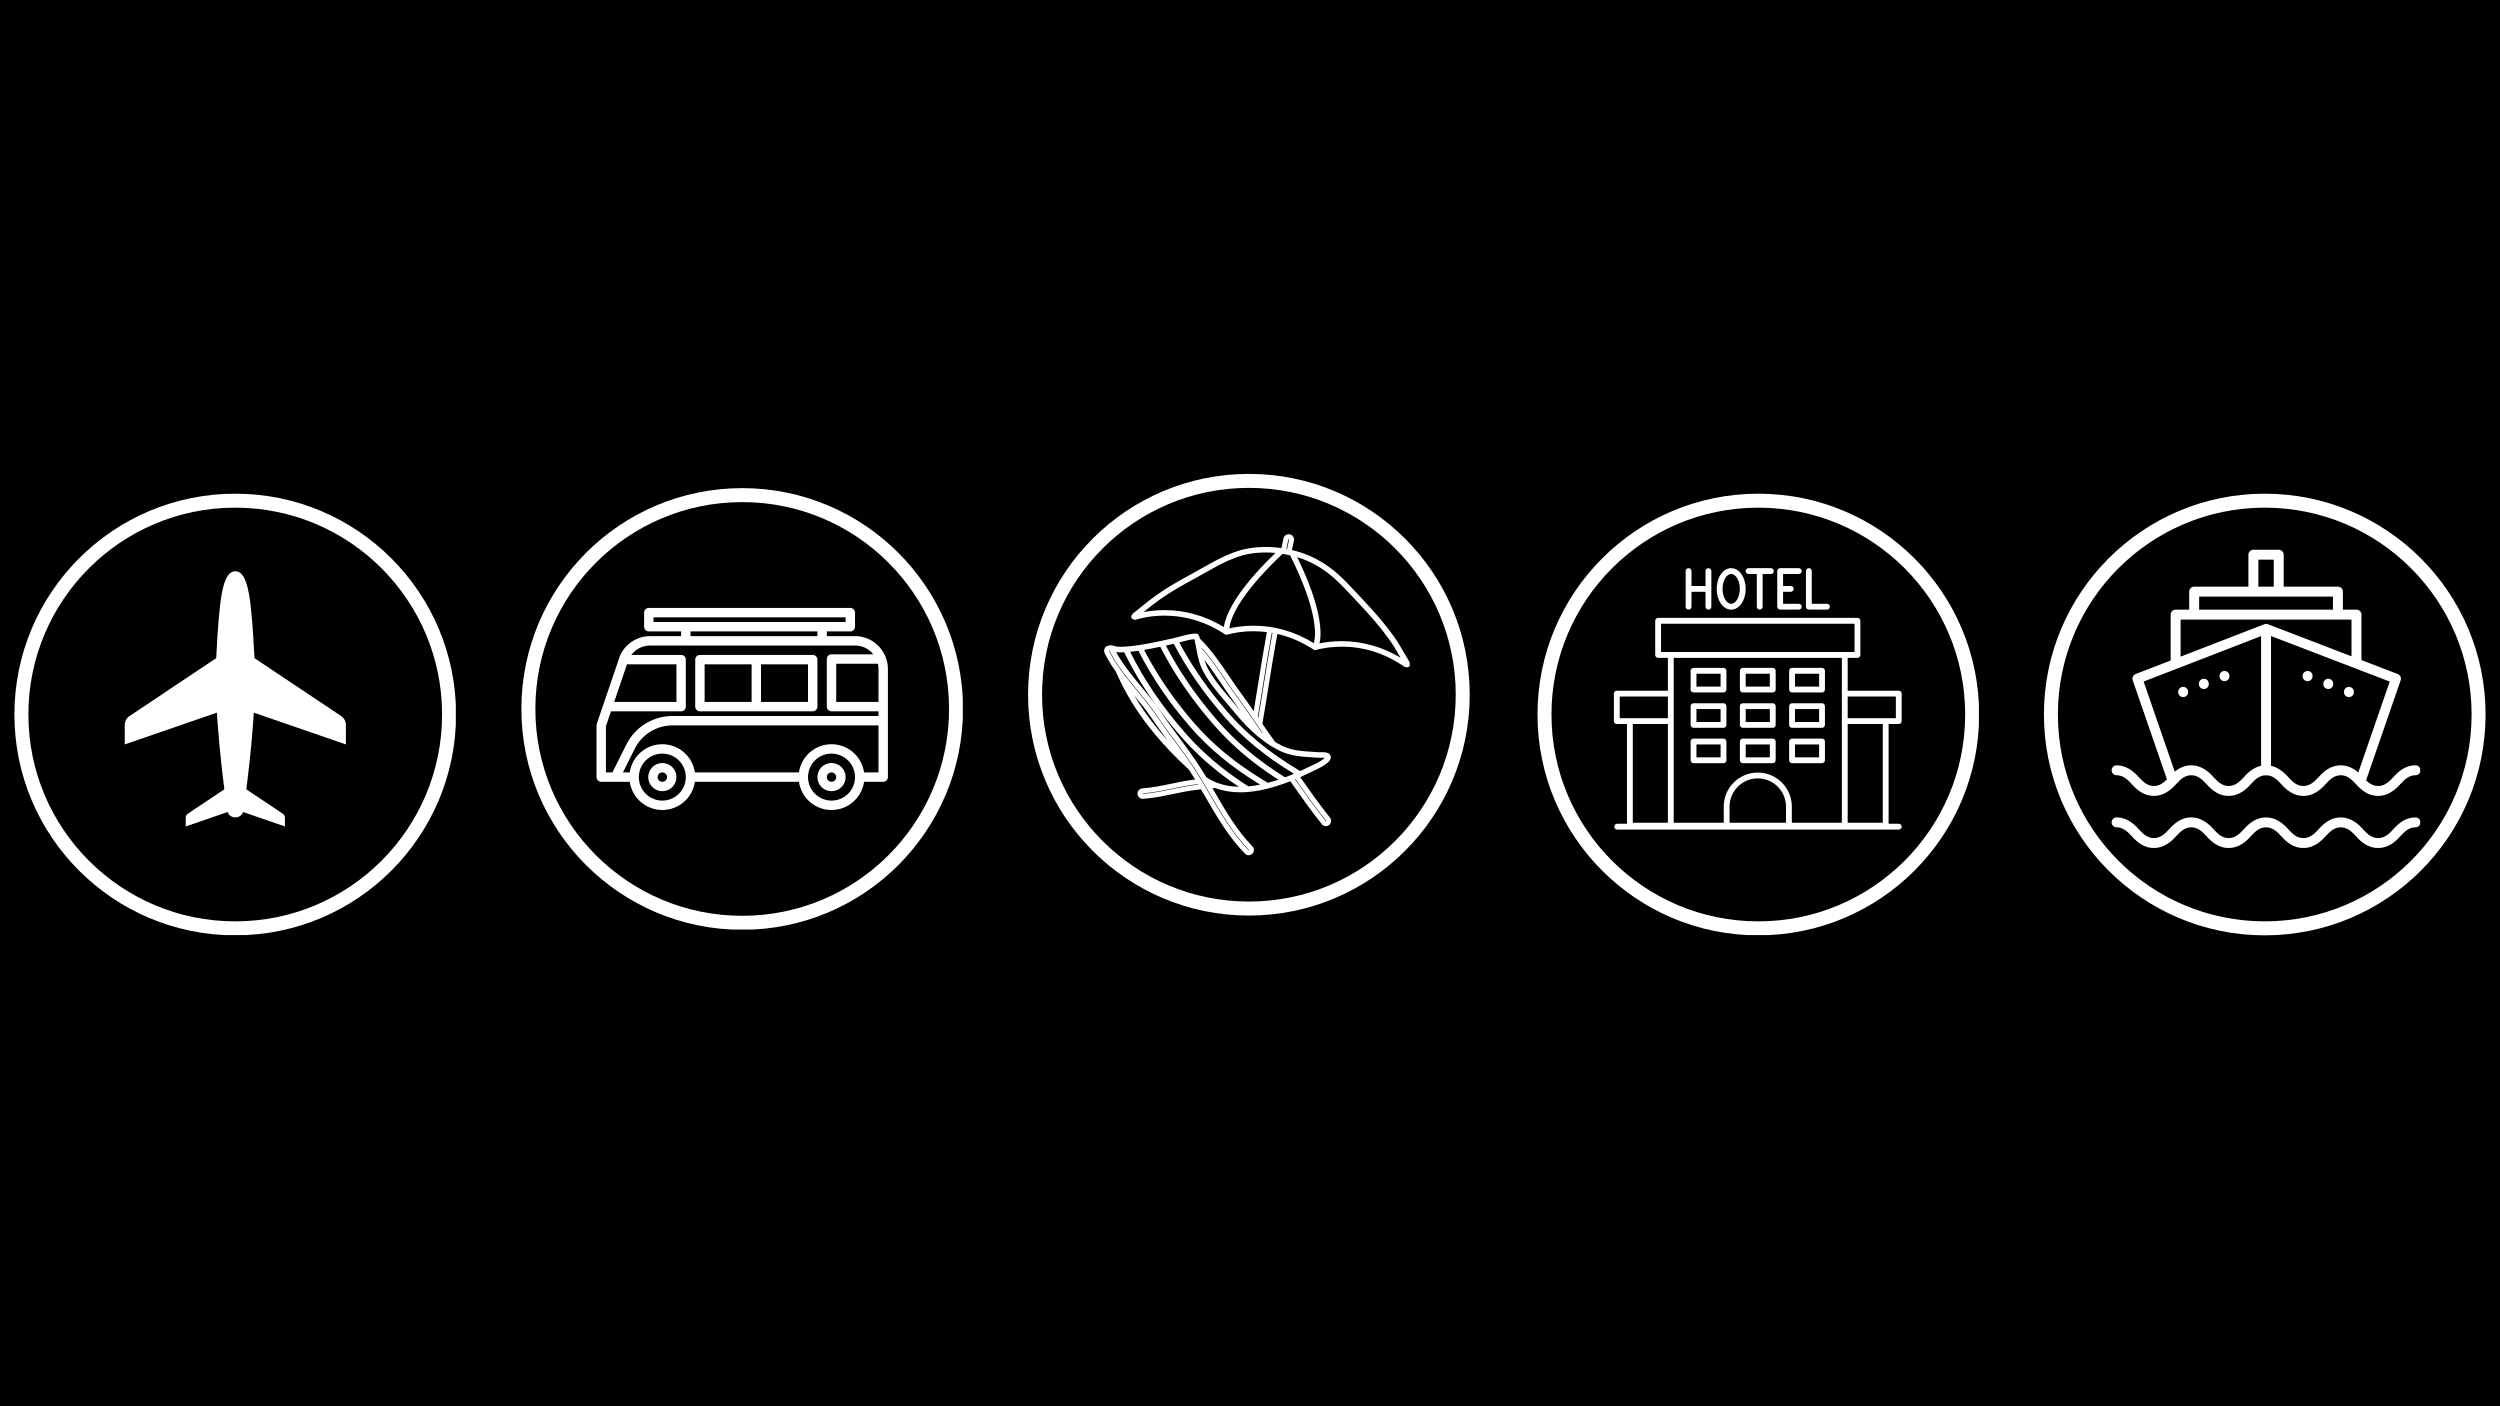 <svg version="1.0" preserveAspectRatio="xMidYMid meet" height="1080" viewBox="0 0 1440 810" zoomAndPan="magnify" width="1920" xmlns:xlink="http://www.w3.org/1999/xlink" xmlns="http://www.w3.org/2000/svg"><defs><clipPath id="038b25bf13"><path clip-rule="nonzero" d="M 378.594 261.289 L 848 261.289 L 848 552 L 378.594 552 Z M 378.594 261.289"></path></clipPath><clipPath id="44545ac0cd"><path clip-rule="nonzero" d="M 343.492 350.16 L 511.492 350.16 L 511.492 466.41 L 343.492 466.41 Z M 343.492 350.16"></path></clipPath><clipPath id="e65e35dc99"><path clip-rule="nonzero" d="M 300.316 281.164 L 554.566 281.164 L 554.566 535.414 L 300.316 535.414 Z M 300.316 281.164"></path></clipPath><clipPath id="7f9abe7cca"><path clip-rule="nonzero" d="M 8.297 284.363 L 262.547 284.363 L 262.547 538.613 L 8.297 538.613 Z M 8.297 284.363"></path></clipPath><clipPath id="da43d8be37"><path clip-rule="nonzero" d="M 635.746 307.715 L 811.996 307.715 L 811.996 492.965 L 635.746 492.965 Z M 635.746 307.715"></path></clipPath><clipPath id="5360b2c830"><path clip-rule="nonzero" d="M 124 329.031 L 147 329.031 L 147 471 L 124 471 Z M 124 329.031"></path></clipPath><clipPath id="6b144295eb"><path clip-rule="nonzero" d="M 141 376 L 199.297 376 L 199.297 429 L 141 429 Z M 141 376"></path></clipPath><clipPath id="34a10e4f83"><path clip-rule="nonzero" d="M 71.797 376 L 130 376 L 130 429 L 71.797 429 Z M 71.797 376"></path></clipPath><clipPath id="d41592ed72"><path clip-rule="nonzero" d="M 138 452 L 165 452 L 165 476.031 L 138 476.031 Z M 138 452"></path></clipPath><clipPath id="3ed81d65fe"><path clip-rule="nonzero" d="M 106 452 L 133 452 L 133 476.031 L 106 476.031 Z M 106 452"></path></clipPath><clipPath id="8104c67c05"><path clip-rule="nonzero" d="M 592.168 272.965 L 846.418 272.965 L 846.418 527.215 L 592.168 527.215 Z M 592.168 272.965"></path></clipPath><clipPath id="2bb2973613"><path clip-rule="nonzero" d="M 929.531 355 L 1095.281 355 L 1095.281 478 L 929.531 478 Z M 929.531 355"></path></clipPath><clipPath id="beac2fc26c"><path clip-rule="nonzero" d="M 970 327.273 L 986 327.273 L 986 352 L 970 352 Z M 970 327.273"></path></clipPath><clipPath id="10074083f7"><path clip-rule="nonzero" d="M 988 327.273 L 1006 327.273 L 1006 352 L 988 352 Z M 988 327.273"></path></clipPath><clipPath id="050f179682"><path clip-rule="nonzero" d="M 1005 327.273 L 1022 327.273 L 1022 352 L 1005 352 Z M 1005 327.273"></path></clipPath><clipPath id="ab15d8fb3d"><path clip-rule="nonzero" d="M 1023 327.273 L 1038 327.273 L 1038 352 L 1023 352 Z M 1023 327.273"></path></clipPath><clipPath id="fcb802aa57"><path clip-rule="nonzero" d="M 1040 327.273 L 1055 327.273 L 1055 352 L 1040 352 Z M 1040 327.273"></path></clipPath><clipPath id="dd09a5d5bd"><path clip-rule="nonzero" d="M 885.598 284.363 L 1139.848 284.363 L 1139.848 538.613 L 885.598 538.613 Z M 885.598 284.363"></path></clipPath><clipPath id="4f80182ca8"><path clip-rule="nonzero" d="M 1216.262 316.656 L 1394.012 316.656 L 1394.012 488.406 L 1216.262 488.406 Z M 1216.262 316.656"></path></clipPath><clipPath id="d4f9a43a3e"><path clip-rule="nonzero" d="M 1177.301 284.363 L 1431.551 284.363 L 1431.551 538.613 L 1177.301 538.613 Z M 1177.301 284.363"></path></clipPath></defs><rect fill-opacity="1" height="972" y="-81" fill="#ffffff" width="1728" x="-144"></rect><rect fill-opacity="1" height="972" y="-81" fill="#000000" width="1728" x="-144"></rect><g clip-path="url(#038b25bf13)"><path fill-rule="nonzero" fill-opacity="1" d="M 847.492 406.66 C 846.66 393.125 834.445 381.328 820.836 381.234 C 806.336 381.066 791.84 381.215 777.344 381.18 C 767.281 353.371 757.199 325.566 747.125 297.766 C 744.145 288.707 741.648 279 734.949 271.824 C 729.172 265.121 720.359 261.633 711.578 261.855 C 616.449 261.82 521.305 261.84 426.184 261.84 C 409.152 261.5 393.805 276.488 393.656 293.492 C 393.676 335.645 393.602 377.812 393.676 419.969 C 389.504 420.23 384.707 419.02 381.125 421.758 C 378.574 424.273 379.09 428.102 378.977 431.371 C 379.07 441.434 378.977 451.496 378.977 461.551 C 379.105 464.156 378.805 467.309 381.012 469.215 C 384.352 472.387 389.453 470.855 393.605 471.309 C 392.398 482.785 397.422 494.902 407.59 500.812 C 416.426 506.699 427.465 504.531 437.438 504.93 C 440.25 522.09 451.141 537.977 466.848 545.777 C 483.535 554.969 505.152 553.387 520.723 542.59 C 533.598 534.168 542.07 520.016 544.621 504.973 C 594.832 505.008 645.047 504.766 695.281 505.047 C 697.965 522.473 709.305 538.422 725.238 546.125 C 741.98 555.031 763.43 553.203 778.812 542.309 C 791.48 533.848 799.82 519.828 802.391 504.934 C 812.02 504.465 822.441 506.613 831.312 501.82 C 841.227 496.859 848.055 486.074 847.625 474.883 C 847.547 452.152 847.816 429.383 847.492 406.66 Z M 738.527 315.297 C 746.512 337.496 754.652 359.656 762.633 381.855 C 738.641 381.949 714.648 381.91 690.672 381.891 C 683.457 382.078 676.285 378.172 672.867 371.754 C 668.902 364.598 670.945 356.121 670.414 348.348 C 670.75 341.059 669.164 333.285 672.355 326.449 C 675.582 319.48 683.113 314.969 690.777 315.289 C 706.703 315.277 722.621 315.316 738.527 315.297 Z M 516.734 527.113 C 506.766 536.137 491.875 539.688 479.074 535.191 C 464.121 530.715 452.945 516.574 451.68 501.082 C 449.961 484.246 460.457 467.047 476.277 460.988 C 486.621 456.645 498.723 457.285 508.711 462.293 C 521.223 468.426 529.832 481.656 530.516 495.555 C 530.652 507.383 525.684 519.277 516.734 527.113 Z M 760.734 535.059 C 748.41 539.531 734.098 536.492 724.016 528.316 C 712.238 519.086 706.629 502.648 710.445 488.168 C 713.859 473.688 726.039 461.891 740.609 458.945 C 759.637 454.453 780.609 466.625 786.273 485.336 C 793.242 505.141 780.609 528.867 760.734 535.059 Z M 760.734 535.059" fill="#010101"></path></g><path fill-rule="nonzero" fill-opacity="1" d="M 381.496 439.492 C 380.965 439.492 380.434 439.543 379.91 439.645 C 379.391 439.75 378.883 439.906 378.387 440.109 C 377.895 440.312 377.43 440.562 376.984 440.859 C 376.539 441.156 376.129 441.492 375.754 441.867 C 375.375 442.246 375.039 442.656 374.742 443.102 C 374.449 443.543 374.199 444.012 373.992 444.504 C 373.789 444.996 373.637 445.504 373.531 446.027 C 373.426 446.551 373.375 447.078 373.375 447.613 C 373.375 448.145 373.426 448.672 373.531 449.195 C 373.637 449.719 373.789 450.227 373.992 450.719 C 374.199 451.211 374.449 451.68 374.742 452.125 C 375.039 452.566 375.375 452.977 375.754 453.355 C 376.129 453.73 376.539 454.066 376.984 454.363 C 377.43 454.66 377.895 454.91 378.387 455.113 C 378.883 455.32 379.391 455.473 379.91 455.578 C 380.434 455.68 380.965 455.734 381.496 455.734 C 382.031 455.734 382.559 455.68 383.082 455.578 C 383.605 455.473 384.113 455.32 384.605 455.113 C 385.098 454.91 385.566 454.66 386.008 454.363 C 386.453 454.066 386.863 453.73 387.238 453.355 C 387.617 452.977 387.953 452.566 388.25 452.125 C 388.543 451.68 388.797 451.211 389 450.719 C 389.203 450.227 389.355 449.719 389.461 449.195 C 389.566 448.672 389.617 448.145 389.617 447.613 C 389.617 447.078 389.562 446.551 389.461 446.027 C 389.355 445.504 389.199 444.996 388.996 444.504 C 388.793 444.012 388.543 443.547 388.246 443.102 C 387.949 442.66 387.613 442.25 387.234 441.871 C 386.859 441.496 386.449 441.156 386.008 440.863 C 385.562 440.566 385.094 440.316 384.602 440.109 C 384.109 439.906 383.602 439.754 383.078 439.648 C 382.559 439.543 382.027 439.492 381.496 439.492 Z M 381.496 450.32 C 381.137 450.32 380.793 450.25 380.461 450.113 C 380.129 449.977 379.836 449.781 379.582 449.527 C 379.328 449.273 379.133 448.98 378.996 448.648 C 378.859 448.316 378.789 447.969 378.789 447.613 C 378.789 447.254 378.859 446.906 378.996 446.574 C 379.133 446.242 379.328 445.949 379.582 445.699 C 379.836 445.445 380.129 445.246 380.461 445.109 C 380.793 444.973 381.137 444.906 381.496 444.906 C 381.855 444.906 382.199 444.973 382.531 445.109 C 382.863 445.246 383.156 445.445 383.41 445.699 C 383.664 445.949 383.859 446.242 383.996 446.574 C 384.133 446.906 384.203 447.254 384.203 447.613 C 384.203 447.969 384.133 448.316 383.996 448.648 C 383.859 448.977 383.664 449.27 383.41 449.523 C 383.156 449.777 382.863 449.973 382.531 450.113 C 382.199 450.25 381.855 450.316 381.496 450.32 Z M 381.496 450.32" fill="#ffffff"></path><path fill-rule="nonzero" fill-opacity="1" d="M 478.949 439.492 C 478.418 439.492 477.887 439.543 477.363 439.645 C 476.844 439.75 476.336 439.906 475.84 440.109 C 475.348 440.312 474.879 440.562 474.438 440.859 C 473.992 441.156 473.582 441.492 473.207 441.867 C 472.828 442.246 472.492 442.656 472.195 443.102 C 471.902 443.543 471.652 444.012 471.445 444.504 C 471.242 444.996 471.09 445.504 470.984 446.027 C 470.879 446.551 470.828 447.078 470.828 447.613 C 470.828 448.145 470.879 448.672 470.984 449.195 C 471.09 449.719 471.242 450.227 471.445 450.719 C 471.652 451.211 471.902 451.68 472.195 452.125 C 472.492 452.566 472.828 452.977 473.207 453.355 C 473.582 453.73 473.992 454.066 474.438 454.363 C 474.879 454.66 475.348 454.91 475.84 455.113 C 476.336 455.32 476.844 455.473 477.363 455.578 C 477.887 455.68 478.418 455.734 478.949 455.734 C 479.484 455.734 480.012 455.68 480.535 455.578 C 481.059 455.473 481.566 455.32 482.059 455.113 C 482.551 454.91 483.02 454.66 483.461 454.363 C 483.906 454.066 484.316 453.73 484.691 453.355 C 485.07 452.977 485.406 452.566 485.703 452.125 C 485.996 451.68 486.25 451.211 486.453 450.719 C 486.656 450.227 486.809 449.719 486.914 449.195 C 487.02 448.672 487.07 448.145 487.07 447.613 C 487.07 447.078 487.016 446.551 486.914 446.027 C 486.809 445.504 486.652 444.996 486.449 444.504 C 486.246 444.012 485.996 443.547 485.699 443.102 C 485.402 442.66 485.066 442.25 484.688 441.871 C 484.312 441.496 483.902 441.156 483.461 440.863 C 483.016 440.566 482.547 440.316 482.055 440.109 C 481.562 439.906 481.055 439.754 480.531 439.648 C 480.012 439.543 479.48 439.492 478.949 439.492 Z M 478.949 450.32 C 478.59 450.32 478.246 450.25 477.914 450.113 C 477.582 449.977 477.289 449.781 477.035 449.527 C 476.781 449.273 476.586 448.98 476.449 448.648 C 476.312 448.316 476.242 447.969 476.242 447.613 C 476.242 447.254 476.312 446.906 476.449 446.574 C 476.586 446.242 476.781 445.949 477.035 445.699 C 477.289 445.445 477.582 445.246 477.914 445.109 C 478.246 444.973 478.59 444.906 478.949 444.906 C 479.309 444.906 479.652 444.973 479.984 445.109 C 480.316 445.246 480.609 445.445 480.863 445.699 C 481.117 445.949 481.312 446.242 481.449 446.574 C 481.586 446.906 481.656 447.254 481.656 447.613 C 481.656 447.969 481.586 448.316 481.449 448.648 C 481.312 448.977 481.117 449.27 480.863 449.523 C 480.609 449.777 480.316 449.973 479.984 450.113 C 479.652 450.25 479.309 450.316 478.949 450.32 Z M 478.949 450.32" fill="#ffffff"></path><g clip-path="url(#44545ac0cd)"><path fill-rule="nonzero" fill-opacity="1" d="M 510.262 378.797 C 510.227 378.68 510.184 378.566 510.133 378.457 C 509.785 377.574 509.375 376.723 508.902 375.902 C 508.43 375.082 507.898 374.301 507.309 373.559 C 506.719 372.816 506.074 372.125 505.379 371.48 C 504.688 370.832 503.949 370.242 503.164 369.711 C 502.383 369.176 501.566 368.699 500.711 368.289 C 499.859 367.879 498.98 367.531 498.074 367.25 C 497.168 366.969 496.25 366.758 495.312 366.617 C 494.375 366.473 493.434 366.402 492.484 366.402 L 476.242 366.402 L 476.242 363.695 L 489.777 363.695 C 490.137 363.695 490.48 363.625 490.812 363.488 C 491.145 363.352 491.438 363.156 491.691 362.902 C 491.945 362.648 492.141 362.355 492.277 362.023 C 492.414 361.691 492.484 361.344 492.484 360.988 L 492.484 352.867 C 492.484 352.508 492.414 352.16 492.277 351.828 C 492.141 351.496 491.945 351.207 491.691 350.953 C 491.438 350.699 491.145 350.5 490.812 350.363 C 490.48 350.227 490.137 350.16 489.777 350.16 L 373.715 350.16 C 373.355 350.16 373.008 350.227 372.676 350.363 C 372.348 350.5 372.055 350.699 371.801 350.953 C 371.547 351.207 371.352 351.496 371.211 351.828 C 371.074 352.16 371.008 352.508 371.008 352.867 L 371.008 360.988 C 371.008 361.344 371.074 361.691 371.211 362.023 C 371.352 362.355 371.547 362.648 371.801 362.902 C 372.055 363.156 372.348 363.352 372.676 363.488 C 373.008 363.625 373.355 363.695 373.715 363.695 L 392.324 363.695 L 392.324 366.402 L 374.453 366.402 C 373.543 366.402 372.637 366.469 371.734 366.598 C 370.832 366.73 369.945 366.926 369.07 367.184 C 368.195 367.445 367.348 367.766 366.52 368.145 C 365.691 368.527 364.895 368.969 364.129 369.465 C 363.367 369.961 362.641 370.512 361.957 371.109 C 361.273 371.711 360.633 372.359 360.043 373.055 C 359.449 373.746 358.91 374.477 358.426 375.25 C 357.938 376.02 357.512 376.824 357.141 377.656 C 357.105 377.73 357.078 377.805 357.051 377.883 L 356.625 379.129 L 343.742 416.961 C 343.645 417.242 343.598 417.535 343.598 417.836 L 343.598 447.613 C 343.598 447.969 343.668 448.316 343.805 448.648 C 343.941 448.98 344.137 449.273 344.391 449.527 C 344.645 449.781 344.938 449.977 345.27 450.113 C 345.602 450.25 345.945 450.32 346.305 450.32 L 362.742 450.32 C 362.906 451.438 363.164 452.531 363.52 453.605 C 363.879 454.676 364.328 455.707 364.871 456.699 C 365.41 457.691 366.039 458.625 366.746 459.508 C 367.457 460.387 368.238 461.195 369.094 461.934 C 369.945 462.676 370.859 463.332 371.832 463.91 C 372.805 464.484 373.816 464.973 374.879 465.367 C 375.938 465.762 377.02 466.059 378.133 466.258 C 379.246 466.461 380.367 466.559 381.496 466.559 C 382.625 466.559 383.746 466.461 384.859 466.258 C 385.973 466.059 387.055 465.762 388.117 465.367 C 389.176 464.973 390.188 464.484 391.16 463.91 C 392.133 463.332 393.047 462.676 393.898 461.934 C 394.754 461.195 395.535 460.387 396.246 459.508 C 396.953 458.625 397.582 457.691 398.121 456.699 C 398.664 455.707 399.113 454.676 399.473 453.605 C 399.828 452.531 400.086 451.438 400.25 450.32 L 460.195 450.32 C 460.359 451.438 460.617 452.531 460.973 453.605 C 461.332 454.676 461.781 455.707 462.324 456.699 C 462.863 457.691 463.492 458.625 464.199 459.508 C 464.91 460.387 465.691 461.195 466.547 461.934 C 467.398 462.676 468.312 463.332 469.285 463.91 C 470.258 464.484 471.27 464.973 472.332 465.367 C 473.391 465.762 474.473 466.059 475.586 466.258 C 476.699 466.461 477.82 466.559 478.949 466.559 C 480.078 466.559 481.199 466.461 482.312 466.258 C 483.426 466.059 484.508 465.762 485.57 465.367 C 486.629 464.973 487.641 464.484 488.613 463.91 C 489.586 463.332 490.5 462.676 491.352 461.934 C 492.207 461.195 492.988 460.387 493.699 459.508 C 494.406 458.625 495.035 457.691 495.574 456.699 C 496.117 455.707 496.566 454.676 496.926 453.605 C 497.281 452.531 497.539 451.438 497.703 450.32 L 508.727 450.32 C 509.086 450.32 509.43 450.25 509.762 450.113 C 510.094 449.977 510.387 449.781 510.641 449.527 C 510.895 449.273 511.09 448.98 511.227 448.648 C 511.363 448.316 511.434 447.969 511.434 447.613 L 511.434 385.352 C 511.438 383.094 511.047 380.91 510.262 378.797 Z M 376.422 358.281 L 376.422 355.574 L 487.07 355.574 L 487.07 358.281 Z M 470.828 363.695 L 470.828 366.402 L 397.738 366.402 L 397.738 363.695 Z M 361.148 382.645 L 389.617 382.645 L 389.617 404.301 L 353.773 404.301 Z M 381.496 461.148 C 380.609 461.148 379.727 461.059 378.855 460.887 C 377.984 460.715 377.137 460.457 376.316 460.117 C 375.496 459.777 374.715 459.359 373.977 458.867 C 373.238 458.371 372.555 457.812 371.926 457.184 C 371.297 456.555 370.734 455.871 370.242 455.133 C 369.75 454.391 369.332 453.613 368.992 452.793 C 368.652 451.969 368.395 451.125 368.223 450.254 C 368.047 449.379 367.961 448.5 367.961 447.613 C 367.961 446.723 368.047 445.844 368.223 444.973 C 368.395 444.098 368.652 443.254 368.992 442.434 C 369.332 441.609 369.75 440.832 370.242 440.09 C 370.734 439.352 371.297 438.668 371.926 438.039 C 372.555 437.414 373.238 436.852 373.977 436.359 C 374.715 435.863 375.496 435.445 376.316 435.105 C 377.137 434.766 377.984 434.512 378.855 434.336 C 379.727 434.164 380.609 434.078 381.496 434.078 C 382.387 434.078 383.266 434.164 384.137 434.336 C 385.008 434.512 385.855 434.766 386.676 435.105 C 387.496 435.445 388.277 435.863 389.016 436.359 C 389.754 436.852 390.438 437.414 391.066 438.039 C 391.695 438.668 392.258 439.352 392.75 440.09 C 393.242 440.832 393.66 441.609 394 442.434 C 394.34 443.254 394.598 444.098 394.77 444.973 C 394.945 445.844 395.031 446.723 395.031 447.613 C 395.031 448.5 394.941 449.379 394.77 450.25 C 394.594 451.121 394.336 451.969 393.996 452.789 C 393.656 453.609 393.238 454.391 392.746 455.129 C 392.254 455.867 391.691 456.551 391.062 457.18 C 390.434 457.805 389.75 458.367 389.012 458.863 C 388.273 459.355 387.496 459.773 386.672 460.113 C 385.852 460.453 385.008 460.711 384.137 460.883 C 383.266 461.059 382.383 461.145 381.496 461.148 Z M 478.949 461.148 C 478.062 461.148 477.18 461.059 476.309 460.887 C 475.438 460.715 474.59 460.457 473.77 460.117 C 472.949 459.777 472.168 459.359 471.43 458.867 C 470.691 458.371 470.008 457.812 469.379 457.184 C 468.75 456.555 468.188 455.871 467.695 455.133 C 467.203 454.391 466.785 453.613 466.445 452.793 C 466.105 451.969 465.848 451.125 465.676 450.254 C 465.5 449.379 465.414 448.5 465.414 447.613 C 465.414 446.723 465.5 445.844 465.676 444.973 C 465.848 444.098 466.105 443.254 466.445 442.434 C 466.785 441.609 467.203 440.832 467.695 440.09 C 468.188 439.352 468.75 438.668 469.379 438.039 C 470.008 437.414 470.691 436.852 471.43 436.359 C 472.168 435.863 472.949 435.445 473.77 435.105 C 474.59 434.766 475.438 434.512 476.309 434.336 C 477.18 434.164 478.062 434.078 478.949 434.078 C 479.84 434.078 480.719 434.164 481.59 434.336 C 482.461 434.512 483.309 434.766 484.129 435.105 C 484.949 435.445 485.73 435.863 486.469 436.359 C 487.207 436.852 487.891 437.414 488.52 438.039 C 489.148 438.668 489.711 439.352 490.203 440.09 C 490.695 440.832 491.113 441.609 491.453 442.434 C 491.793 443.254 492.051 444.098 492.223 444.973 C 492.398 445.844 492.484 446.723 492.484 447.613 C 492.484 448.5 492.395 449.379 492.223 450.25 C 492.047 451.121 491.789 451.969 491.449 452.789 C 491.109 453.609 490.691 454.391 490.199 455.129 C 489.707 455.867 489.145 456.551 488.516 457.18 C 487.887 457.805 487.203 458.367 486.465 458.863 C 485.727 459.355 484.949 459.773 484.125 460.113 C 483.305 460.453 482.461 460.711 481.59 460.883 C 480.719 461.059 479.836 461.145 478.949 461.148 Z M 506.02 444.906 L 497.703 444.906 C 497.539 443.785 497.281 442.691 496.926 441.617 C 496.566 440.547 496.117 439.516 495.574 438.523 C 495.035 437.531 494.406 436.598 493.699 435.719 C 492.988 434.836 492.207 434.027 491.352 433.289 C 490.5 432.547 489.586 431.891 488.613 431.312 C 487.641 430.738 486.629 430.25 485.57 429.855 C 484.508 429.461 483.426 429.164 482.312 428.965 C 481.199 428.762 480.078 428.664 478.949 428.664 C 477.82 428.664 476.699 428.762 475.586 428.965 C 474.473 429.164 473.391 429.461 472.332 429.855 C 471.27 430.25 470.258 430.738 469.285 431.312 C 468.312 431.891 467.398 432.547 466.547 433.289 C 465.691 434.027 464.91 434.836 464.199 435.719 C 463.492 436.598 462.863 437.531 462.324 438.523 C 461.781 439.516 461.332 440.547 460.973 441.617 C 460.617 442.691 460.359 443.785 460.195 444.906 L 400.25 444.906 C 400.086 443.785 399.828 442.691 399.473 441.617 C 399.113 440.547 398.664 439.516 398.121 438.523 C 397.582 437.531 396.953 436.598 396.246 435.719 C 395.535 434.836 394.754 434.027 393.898 433.289 C 393.047 432.547 392.133 431.891 391.16 431.312 C 390.188 430.738 389.176 430.25 388.117 429.855 C 387.055 429.461 385.973 429.164 384.859 428.965 C 383.746 428.762 382.625 428.664 381.496 428.664 C 380.367 428.664 379.246 428.762 378.133 428.965 C 377.02 429.164 375.938 429.461 374.879 429.855 C 373.816 430.25 372.805 430.738 371.832 431.312 C 370.859 431.891 369.945 432.547 369.094 433.289 C 368.238 434.027 367.457 434.836 366.746 435.719 C 366.039 436.598 365.41 437.531 364.871 438.523 C 364.328 439.516 363.879 440.547 363.52 441.617 C 363.164 442.691 362.906 443.785 362.742 444.906 L 358.805 444.906 L 365.605 431.301 C 366.105 430.293 366.676 429.324 367.309 428.395 C 367.945 427.461 368.645 426.582 369.402 425.75 C 370.16 424.914 370.973 424.141 371.84 423.422 C 372.707 422.699 373.617 422.047 374.578 421.453 C 375.535 420.859 376.531 420.336 377.562 419.883 C 378.59 419.43 379.648 419.051 380.734 418.746 C 381.816 418.438 382.918 418.211 384.035 418.059 C 385.148 417.906 386.27 417.832 387.398 417.836 L 506.02 417.836 Z M 506.02 412.422 L 387.398 412.422 C 386.02 412.414 384.648 412.508 383.285 412.691 C 381.922 412.879 380.578 413.16 379.254 413.535 C 377.926 413.906 376.633 414.371 375.375 414.926 C 374.113 415.48 372.898 416.121 371.727 416.844 C 370.555 417.566 369.441 418.371 368.383 419.25 C 367.32 420.129 366.328 421.078 365.402 422.094 C 364.477 423.113 363.621 424.191 362.848 425.328 C 362.07 426.465 361.375 427.648 360.766 428.883 L 352.754 444.906 L 349.012 444.906 L 349.012 418.281 L 351.93 409.715 L 392.324 409.715 C 392.684 409.715 393.027 409.645 393.359 409.508 C 393.691 409.371 393.984 409.176 394.238 408.922 C 394.492 408.668 394.688 408.375 394.824 408.043 C 394.961 407.711 395.031 407.363 395.031 407.008 L 395.031 379.938 C 395.031 379.578 394.961 379.23 394.824 378.898 C 394.688 378.566 394.492 378.277 394.238 378.023 C 393.984 377.77 393.691 377.57 393.359 377.434 C 393.027 377.297 392.684 377.23 392.324 377.23 L 363.629 377.23 C 364.262 376.387 364.98 375.633 365.785 374.961 C 366.59 374.285 367.465 373.715 368.402 373.246 C 369.344 372.773 370.324 372.418 371.348 372.18 C 372.367 371.938 373.402 371.816 374.453 371.816 L 492.484 371.816 C 493.5 371.816 494.5 371.926 495.488 372.152 C 496.477 372.379 497.426 372.711 498.34 373.148 C 499.254 373.59 500.105 374.125 500.898 374.754 C 501.691 375.387 502.406 376.098 503.039 376.891 L 478.949 376.891 C 478.59 376.891 478.246 376.961 477.914 377.098 C 477.582 377.234 477.289 377.43 477.035 377.684 C 476.781 377.938 476.586 378.23 476.449 378.562 C 476.312 378.895 476.242 379.238 476.242 379.598 L 476.242 407.008 C 476.242 407.363 476.312 407.711 476.449 408.043 C 476.586 408.375 476.781 408.668 477.035 408.922 C 477.289 409.176 477.582 409.371 477.914 409.508 C 478.246 409.645 478.59 409.715 478.949 409.715 L 506.02 409.715 Z M 506.02 404.301 L 481.656 404.301 L 481.656 382.305 L 505.672 382.305 C 505.902 383.305 506.02 384.32 506.02 385.352 Z M 506.02 404.301" fill="#ffffff"></path></g><path fill-rule="nonzero" fill-opacity="1" d="M 403.152 409.715 L 468.121 409.715 C 468.48 409.715 468.824 409.645 469.156 409.508 C 469.488 409.371 469.781 409.176 470.035 408.922 C 470.289 408.668 470.484 408.375 470.621 408.043 C 470.758 407.711 470.828 407.363 470.828 407.008 L 470.828 379.938 C 470.828 379.578 470.758 379.23 470.621 378.898 C 470.484 378.566 470.289 378.277 470.035 378.023 C 469.781 377.77 469.488 377.57 469.156 377.434 C 468.824 377.297 468.48 377.23 468.121 377.23 L 403.152 377.23 C 402.793 377.23 402.449 377.297 402.117 377.434 C 401.785 377.57 401.492 377.77 401.238 378.023 C 400.984 378.277 400.789 378.566 400.652 378.898 C 400.516 379.23 400.445 379.578 400.445 379.938 L 400.445 407.008 C 400.445 407.363 400.516 407.711 400.652 408.043 C 400.789 408.375 400.984 408.668 401.238 408.922 C 401.492 409.176 401.785 409.371 402.117 409.508 C 402.449 409.645 402.793 409.715 403.152 409.715 Z M 465.414 404.301 L 438.344 404.301 L 438.344 382.645 L 465.414 382.645 Z M 405.859 382.645 L 432.93 382.645 L 432.93 404.301 L 405.859 404.301 Z M 405.859 382.645" fill="#ffffff"></path><g clip-path="url(#e65e35dc99)"><path fill-rule="nonzero" fill-opacity="1" d="M 427.512 281.164 C 357.246 281.164 300.316 338.145 300.316 408.359 C 300.316 478.574 357.246 535.555 427.512 535.555 C 497.777 535.555 554.707 478.574 554.707 408.359 C 554.707 338.145 497.777 281.164 427.512 281.164 Z M 427.512 527.504 C 361.707 527.504 308.367 474.164 308.367 408.359 C 308.367 342.555 361.707 289.215 427.512 289.215 C 493.316 289.215 546.656 342.555 546.656 408.359 C 546.656 474.164 493.316 527.504 427.512 527.504 Z M 427.512 527.504" fill="#ffffff"></path></g><g clip-path="url(#7f9abe7cca)"><path fill-rule="nonzero" fill-opacity="1" d="M 135.492 284.363 C 65.227 284.363 8.297 341.344 8.297 411.559 C 8.297 481.773 65.227 538.754 135.492 538.754 C 205.758 538.754 262.688 481.773 262.688 411.559 C 262.688 341.344 205.758 284.363 135.492 284.363 Z M 135.492 530.703 C 69.691 530.703 16.352 477.363 16.352 411.559 C 16.352 345.754 69.691 292.414 135.492 292.414 C 201.297 292.414 254.637 345.754 254.637 411.559 C 254.637 477.363 201.297 530.703 135.492 530.703 Z M 135.492 530.703" fill="#ffffff"></path></g><g clip-path="url(#da43d8be37)"><path fill-rule="nonzero" fill-opacity="1" d="M 772.82 369.301 C 767.531 369.301 763.109 369.957 760.039 370.605 C 761.359 364.895 761.637 350.613 747.18 320.934 C 750.551 321.957 753.75 323.266 756.691 324.824 C 762.523 327.922 766.938 331.461 770.902 335.254 C 773.277 337.531 775.492 339.902 777.758 342.32 C 778.801 343.434 779.848 344.555 780.926 345.68 C 789.316 354.465 795.465 361.691 800.273 368.422 C 802.57 371.637 804.496 374.984 806.387 378.262 C 806.488 378.445 806.594 378.629 806.699 378.809 C 796.242 372.574 784.617 369.301 772.82 369.301 Z M 756.785 370.488 C 745.992 363.805 734.289 360.406 721.973 360.406 C 716.027 360.406 711.191 361.23 708.07 361.957 C 708.621 356.938 712.863 343.469 738.746 319.016 C 740.211 319.246 741.66 319.523 743.086 319.852 C 759.398 352.438 757.961 366.328 756.785 370.488 Z M 727.938 394.309 C 726.941 400.559 725.93 406.891 724.809 413.484 C 724.699 413.324 724.59 413.164 724.48 413.004 C 725.578 406.562 726.566 400.363 727.543 394.242 C 729.062 384.719 730.609 375.012 732.547 364.504 C 732.68 364.527 732.812 364.547 732.941 364.574 C 731.008 375.074 729.461 384.781 727.938 394.309 Z M 727.5 422.492 C 727.34 422.359 727.176 422.238 727.016 422.105 C 726.922 422.031 726.832 421.949 726.738 421.871 C 725.484 420.059 724.246 418.246 723.027 416.457 C 719.785 411.699 716.43 406.777 712.922 402.051 C 710.488 398.777 708.059 395.18 705.68 391.664 C 701.492 385.469 697.16 379.074 692.316 373.641 C 692.289 373.473 692.258 373.297 692.227 373.117 C 697.191 378.621 701.613 385.152 705.91 391.508 C 708.375 395.152 710.703 398.598 713.145 401.887 C 716.672 406.641 720.02 411.551 723.258 416.301 C 724.598 418.266 726.023 420.359 727.5 422.492 Z M 708.684 402.551 C 706.672 400.207 704.625 397.828 702.684 395.375 C 702.039 394.559 701.402 393.734 700.781 392.898 C 700.508 392.527 700.234 392.156 699.965 391.781 C 699.43 391.035 698.906 390.273 698.402 389.508 C 697.395 387.977 696.457 386.41 695.617 384.797 C 695.418 384.418 695.234 384.031 695.059 383.641 C 695.004 383.516 694.957 383.391 694.902 383.262 C 694.789 382.996 694.672 382.727 694.566 382.457 C 694.508 382.301 694.453 382.141 694.398 381.984 C 694.309 381.742 694.219 381.5 694.137 381.254 C 694.078 381.082 694.027 380.906 693.973 380.734 C 693.91 380.535 693.844 380.336 693.785 380.133 C 697.066 384.332 700.16 388.91 703.195 393.398 C 705.566 396.902 708.02 400.527 710.488 403.855 C 711.918 405.785 713.328 407.75 714.715 409.73 C 714.363 409.309 714.012 408.891 713.664 408.457 C 713.262 407.965 712.855 407.469 712.441 406.973 C 711.207 405.484 709.93 404 708.684 402.551 Z M 736.789 432.305 C 743.133 435.469 749.895 435.879 756.438 436.27 C 757.332 436.324 758.227 436.379 759.125 436.441 C 759.387 436.457 759.781 436.453 760.277 436.445 C 760.562 436.438 760.883 436.434 761.215 436.434 C 762.117 436.434 762.691 436.484 763.055 436.547 C 762.676 436.961 761.855 437.621 760.133 438.652 L 759.887 438.801 C 758.617 439.566 757.27 440.188 755.848 440.848 C 755.18 441.152 754.516 441.461 753.859 441.785 C 752.059 442.668 750.422 443.441 748.887 444.137 C 748.262 443.746 747.637 443.359 747.008 442.98 C 730.566 433.027 717.805 422.5 706.84 409.855 C 706.137 409.047 705.445 408.234 704.758 407.422 C 704.52 407.141 704.289 406.859 704.055 406.582 C 703.605 406.043 703.156 405.508 702.715 404.969 C 702.441 404.633 702.172 404.297 701.898 403.965 C 701.504 403.477 701.105 402.988 700.715 402.5 C 700.43 402.141 700.152 401.781 699.871 401.426 C 699.5 400.953 699.125 400.484 698.758 400.012 C 698.473 399.641 698.188 399.27 697.902 398.895 C 697.551 398.434 697.195 397.977 696.848 397.512 C 696.559 397.129 696.277 396.746 695.988 396.359 C 695.652 395.906 695.312 395.453 694.98 394.996 C 694.695 394.609 694.414 394.215 694.133 393.824 C 693.805 393.371 693.477 392.918 693.156 392.465 C 692.875 392.07 692.602 391.676 692.324 391.281 C 692.008 390.828 691.688 390.375 691.375 389.918 C 691.102 389.52 690.828 389.121 690.559 388.719 C 690.25 388.27 689.945 387.816 689.641 387.363 C 689.371 386.957 689.105 386.555 688.84 386.148 C 688.543 385.695 688.246 385.246 687.953 384.793 C 687.688 384.383 687.43 383.977 687.168 383.57 C 686.879 383.113 686.594 382.66 686.309 382.207 C 686.051 381.797 685.797 381.387 685.543 380.977 C 685.266 380.523 684.984 380.066 684.711 379.609 C 684.461 379.199 684.211 378.785 683.965 378.375 C 683.695 377.918 683.426 377.465 683.16 377.008 C 682.918 376.594 682.676 376.176 682.434 375.758 C 682.176 375.301 681.914 374.848 681.656 374.395 C 681.422 373.973 681.184 373.551 680.949 373.133 C 680.699 372.68 680.449 372.223 680.203 371.77 C 679.973 371.348 679.742 370.922 679.516 370.5 C 679.434 370.348 679.355 370.199 679.277 370.047 C 679.75 369.922 680.227 369.793 680.695 369.668 C 683.125 369.008 685.629 368.328 687.945 368.156 C 688.02 368.41 688.105 368.754 688.215 369.219 C 688.582 370.82 688.957 372.906 689.203 374.336 L 689.309 374.953 C 689.387 375.402 689.441 375.723 689.469 375.852 C 690.133 379.082 690.992 382.824 692.789 386.27 C 695.871 392.195 700.133 397.445 704.426 402.484 C 705.039 403.203 705.656 403.918 706.266 404.633 C 707.91 406.547 709.613 408.523 711.188 410.465 C 715.68 416.016 720.324 420.762 725 424.578 C 727.609 426.707 730.277 428.594 732.934 430.184 C 734.215 430.949 735.512 431.664 736.789 432.305 Z M 763.812 472.766 C 763.859 472.824 763.852 472.914 763.797 472.957 C 763.773 472.977 763.746 472.988 763.719 472.988 L 763.703 472.992 C 763.676 472.992 763.633 472.98 763.598 472.938 C 757.402 465.168 751.574 456.922 745.941 448.883 C 746.027 448.848 746.117 448.812 746.203 448.777 C 751.527 456.371 757.504 464.848 763.812 472.766 Z M 743.047 446.629 C 742.043 447.035 741.098 447.406 740.18 447.75 C 724.406 437.891 711.961 427.426 701.062 414.863 C 689.055 401.02 679.125 386.555 671.523 371.84 C 673.109 371.492 674.652 371.145 676.074 370.82 C 683.559 385.047 693.094 398.879 704.43 411.945 C 715.613 424.844 728.609 435.566 745.332 445.691 C 744.578 446.012 743.816 446.32 743.047 446.629 Z M 730.273 450.922 C 729.488 450.426 728.691 449.938 727.898 449.453 C 711.457 439.5 698.691 428.977 687.727 416.328 C 686.984 415.473 686.25 414.613 685.527 413.754 C 685.297 413.484 685.074 413.211 684.848 412.938 C 684.355 412.348 683.859 411.758 683.375 411.16 C 683.102 410.828 682.836 410.492 682.566 410.16 C 682.133 409.625 681.695 409.09 681.27 408.551 C 680.984 408.191 680.703 407.832 680.422 407.469 C 680.02 406.957 679.613 406.441 679.215 405.926 C 678.926 405.547 678.637 405.168 678.352 404.789 C 677.969 404.285 677.586 403.785 677.211 403.285 C 676.918 402.895 676.633 402.504 676.344 402.109 C 675.98 401.617 675.613 401.125 675.254 400.629 C 674.965 400.227 674.68 399.828 674.395 399.426 C 674.043 398.938 673.695 398.445 673.348 397.953 C 673.062 397.547 672.781 397.141 672.5 396.734 C 672.164 396.246 671.824 395.758 671.492 395.27 C 671.211 394.855 670.934 394.441 670.656 394.027 C 670.332 393.543 670.008 393.055 669.688 392.57 C 669.414 392.148 669.141 391.73 668.871 391.312 C 668.555 390.828 668.242 390.34 667.934 389.855 C 667.664 389.43 667.398 389.008 667.133 388.582 C 666.832 388.098 666.531 387.613 666.23 387.129 C 665.969 386.703 665.711 386.277 665.453 385.848 C 665.16 385.363 664.867 384.875 664.582 384.391 C 664.328 383.957 664.074 383.527 663.82 383.098 C 663.539 382.609 663.258 382.125 662.98 381.637 C 662.734 381.207 662.488 380.773 662.246 380.34 C 661.973 379.852 661.703 379.363 661.434 378.871 C 661.195 378.438 660.957 378.004 660.723 377.57 C 660.457 377.082 660.199 376.59 659.938 376.098 C 659.707 375.664 659.48 375.23 659.254 374.793 C 659.176 374.641 659.098 374.484 659.02 374.332 C 661.73 373.871 664.75 373.289 668.297 372.535 C 668.457 372.848 668.621 373.156 668.781 373.465 C 669.023 373.93 669.266 374.398 669.512 374.863 C 669.773 375.363 670.039 375.859 670.309 376.355 C 670.559 376.816 670.805 377.277 671.059 377.738 C 671.332 378.238 671.613 378.734 671.891 379.23 C 672.148 379.691 672.406 380.152 672.668 380.609 C 672.953 381.109 673.242 381.605 673.535 382.105 C 673.797 382.559 674.062 383.016 674.332 383.469 C 674.629 383.969 674.934 384.473 675.234 384.973 C 675.508 385.422 675.777 385.871 676.055 386.32 C 676.363 386.82 676.676 387.324 676.992 387.824 C 677.27 388.27 677.551 388.719 677.832 389.164 C 678.152 389.668 678.48 390.172 678.809 390.672 C 679.094 391.113 679.379 391.555 679.668 391.996 C 680 392.5 680.344 393.008 680.68 393.512 C 680.973 393.949 681.262 394.383 681.559 394.816 C 681.906 395.328 682.258 395.836 682.613 396.344 C 682.91 396.773 683.203 397.203 683.504 397.629 C 683.863 398.141 684.23 398.648 684.598 399.16 C 684.898 399.586 685.199 400.008 685.508 400.434 C 685.879 400.941 686.254 401.449 686.629 401.957 C 686.941 402.379 687.25 402.801 687.566 403.223 C 687.953 403.738 688.348 404.25 688.738 404.766 C 689.051 405.176 689.359 405.586 689.676 405.996 C 690.086 406.527 690.504 407.059 690.922 407.586 C 691.23 407.977 691.531 408.367 691.84 408.758 C 692.277 409.305 692.723 409.852 693.164 410.398 C 693.465 410.77 693.758 411.137 694.059 411.504 C 694.547 412.102 695.043 412.691 695.539 413.289 C 695.805 413.602 696.062 413.922 696.332 414.238 C 697.094 415.145 697.871 416.051 698.652 416.953 C 699.336 417.742 700.027 418.523 700.727 419.297 C 700.953 419.551 701.184 419.797 701.414 420.047 C 701.887 420.562 702.359 421.082 702.836 421.594 C 703.117 421.891 703.398 422.18 703.68 422.477 C 704.113 422.934 704.551 423.395 704.992 423.844 C 705.293 424.156 705.598 424.461 705.902 424.766 C 706.328 425.199 706.758 425.633 707.188 426.059 C 707.508 426.371 707.828 426.68 708.148 426.992 C 708.574 427.406 709 427.82 709.43 428.227 C 709.762 428.543 710.098 428.855 710.434 429.168 C 710.859 429.566 711.289 429.965 711.723 430.359 C 712.066 430.672 712.414 430.984 712.762 431.297 C 713.191 431.684 713.629 432.07 714.066 432.457 C 714.418 432.766 714.777 433.078 715.133 433.383 C 715.574 433.766 716.016 434.145 716.465 434.52 C 716.828 434.828 717.191 435.133 717.559 435.438 C 718.012 435.812 718.461 436.184 718.918 436.555 C 719.293 436.855 719.664 437.156 720.039 437.457 C 720.504 437.828 720.969 438.191 721.438 438.559 C 721.816 438.855 722.195 439.152 722.578 439.449 C 723.055 439.812 723.539 440.18 724.02 440.543 C 724.406 440.832 724.789 441.121 725.18 441.41 C 725.672 441.773 726.172 442.141 726.676 442.504 C 727.062 442.785 727.449 443.066 727.844 443.348 C 728.359 443.715 728.883 444.082 729.406 444.449 C 729.797 444.719 730.18 444.992 730.574 445.262 C 731.121 445.637 731.676 446.012 732.23 446.387 C 732.609 446.641 732.988 446.898 733.375 447.156 C 733.977 447.555 734.59 447.953 735.203 448.348 C 735.551 448.578 735.895 448.805 736.242 449.031 C 736.285 449.055 736.32 449.078 736.359 449.105 C 734.277 449.801 732.242 450.406 730.273 450.922 Z M 719.062 452.961 C 704.215 443.453 692.41 433.395 681.949 421.34 C 669.152 406.578 658.734 391.145 650.957 375.438 C 652.41 375.297 653.996 375.102 655.699 374.855 C 663.348 389.918 673.309 404.57 685.316 418.418 C 696.422 431.223 709.312 441.887 725.863 451.949 C 723.512 452.422 721.238 452.762 719.062 452.961 Z M 700.805 450.805 C 699.078 450.125 697.422 449.289 695.883 448.32 C 695.512 448.09 695.133 447.84 694.75 447.574 C 694.207 446.668 693.66 445.762 693.105 444.852 C 688.727 437.691 683.668 430.863 678.77 424.254 C 675.309 419.582 671.727 414.75 668.473 409.906 C 665.113 404.906 661.16 400.121 657.332 395.492 C 652.098 389.156 646.699 382.629 642.918 375.613 C 643.641 375.711 644.418 375.758 645.293 375.758 C 646.047 375.758 646.793 375.723 647.527 375.68 C 647.707 376.055 647.898 376.426 648.082 376.797 C 648.328 377.293 648.57 377.793 648.824 378.285 C 649.094 378.824 649.371 379.359 649.648 379.895 C 649.906 380.387 650.156 380.879 650.418 381.371 C 650.703 381.91 650.992 382.449 651.285 382.984 C 651.551 383.473 651.812 383.965 652.082 384.453 C 652.379 384.992 652.684 385.527 652.984 386.066 C 653.258 386.551 653.531 387.035 653.809 387.523 C 654.117 388.059 654.434 388.598 654.75 389.133 C 655.035 389.617 655.316 390.102 655.605 390.582 C 655.926 391.121 656.254 391.656 656.582 392.195 C 656.875 392.676 657.168 393.152 657.465 393.633 C 657.797 394.172 658.141 394.707 658.48 395.242 C 658.781 395.719 659.082 396.199 659.387 396.672 C 659.734 397.211 660.086 397.746 660.441 398.281 C 660.75 398.754 661.059 399.23 661.375 399.703 C 661.734 400.238 662.105 400.777 662.469 401.312 C 662.789 401.781 663.105 402.25 663.43 402.719 C 663.801 403.254 664.18 403.789 664.559 404.324 C 664.887 404.789 665.211 405.258 665.547 405.723 C 665.926 406.258 666.316 406.785 666.703 407.316 C 667.043 407.781 667.379 408.25 667.727 408.715 C 668.121 409.25 668.527 409.781 668.934 410.316 C 669.277 410.773 669.617 411.23 669.965 411.688 C 670.387 412.234 670.812 412.781 671.242 413.328 C 671.582 413.766 671.922 414.207 672.266 414.645 C 672.719 415.219 673.184 415.789 673.641 416.359 C 673.973 416.77 674.297 417.18 674.633 417.59 C 675.145 418.223 675.672 418.848 676.195 419.477 C 676.48 419.824 676.766 420.172 677.055 420.52 C 677.875 421.492 678.703 422.461 679.539 423.426 C 680.184 424.168 680.832 424.902 681.488 425.629 C 681.703 425.871 681.922 426.105 682.141 426.344 C 682.582 426.828 683.02 427.312 683.465 427.789 C 683.73 428.07 683.996 428.348 684.258 428.629 C 684.664 429.059 685.07 429.488 685.48 429.91 C 685.766 430.207 686.055 430.496 686.34 430.789 C 686.734 431.191 687.133 431.598 687.535 431.996 C 687.832 432.293 688.133 432.59 688.434 432.883 C 688.832 433.273 689.23 433.66 689.633 434.051 C 689.938 434.344 690.246 434.633 690.551 434.926 C 690.961 435.309 691.367 435.691 691.781 436.074 C 692.09 436.359 692.398 436.645 692.707 436.93 C 693.129 437.312 693.559 437.699 693.988 438.078 C 694.293 438.352 694.598 438.625 694.902 438.895 C 695.359 439.293 695.816 439.688 696.277 440.086 C 696.566 440.332 696.852 440.582 697.145 440.828 C 697.672 441.277 698.211 441.723 698.75 442.168 C 698.977 442.355 699.203 442.547 699.43 442.734 C 700.199 443.363 700.977 443.984 701.762 444.605 C 701.93 444.738 702.102 444.867 702.27 445 C 702.895 445.484 703.52 445.973 704.156 446.457 C 704.453 446.684 704.762 446.91 705.062 447.137 C 705.574 447.523 706.086 447.906 706.605 448.289 C 706.945 448.539 707.293 448.785 707.637 449.035 C 708.129 449.391 708.621 449.746 709.117 450.102 C 709.48 450.359 709.848 450.613 710.215 450.871 C 710.703 451.215 711.195 451.555 711.691 451.898 C 712.07 452.156 712.449 452.414 712.832 452.672 C 713.082 452.84 713.324 453.012 713.578 453.18 C 708.902 453.102 704.605 452.305 700.805 450.805 Z M 719.336 489.504 C 719.363 489.531 719.375 489.562 719.371 489.602 C 719.371 489.641 719.359 489.672 719.332 489.699 C 719.309 489.723 719.281 489.734 719.25 489.738 L 719.234 489.738 C 719.195 489.738 719.164 489.723 719.137 489.695 C 709.891 480.125 703.52 469.16 696.777 457.555 C 695.789 455.859 694.789 454.137 693.77 452.402 C 693.188 451.41 692.602 450.418 692.004 449.426 C 691.438 448.477 690.863 447.527 690.285 446.578 C 689.207 444.812 688.016 442.965 686.648 440.926 C 683.242 435.844 679.617 430.953 676.098 426.203 C 672.617 421.508 669.02 416.652 665.727 411.75 C 662.461 406.887 658.559 402.168 654.781 397.602 C 651.723 393.898 648.559 390.066 645.672 386.078 C 642.773 382.074 640.543 378.422 638.848 374.918 C 638.832 374.883 638.828 374.848 638.84 374.812 C 638.852 374.773 638.875 374.75 638.91 374.73 C 638.91 374.73 639 374.73 639 374.73 C 639.047 374.742 639.082 374.762 639.098 374.797 C 643.043 382.961 649.121 390.312 655 397.422 C 658.777 401.996 662.684 406.719 665.957 411.598 C 669.25 416.5 672.852 421.359 676.34 426.062 C 681.191 432.613 686.211 439.387 690.523 446.434 C 691.129 447.43 691.73 448.426 692.324 449.418 L 692.969 450.5 C 693.555 451.492 694.137 452.48 694.711 453.461 C 695.488 454.789 696.258 456.113 697.016 457.414 C 703.75 469.004 710.113 479.953 719.336 489.504 Z M 689.605 452.012 C 684.715 452.52 679.77 453.555 674.984 454.551 C 669.449 455.707 663.723 456.906 658.215 457.242 L 658.207 457.242 C 658.145 457.242 658.074 457.191 658.066 457.113 C 658.062 457.035 658.141 456.969 658.199 456.965 C 663.699 456.625 669.156 455.488 674.945 454.277 C 679.73 453.277 684.68 452.246 689.574 451.734 C 689.719 451.719 689.863 451.703 690.008 451.688 C 690.062 451.777 690.113 451.863 690.168 451.949 C 689.977 451.973 689.789 451.992 689.605 452.012 Z M 667.203 420.32 C 661.836 413.805 657.156 407.156 653.215 400.457 C 656.699 404.676 660.246 409.027 663.211 413.441 C 666.195 417.879 669.41 422.262 672.574 426.539 C 670.703 424.469 668.914 422.395 667.203 420.32 Z M 704.957 361.188 C 694.309 354.707 682.777 351.426 670.652 351.426 C 665.852 351.426 661.781 351.957 658.723 352.555 C 658.957 352.363 659.191 352.176 659.426 351.984 C 662.223 349.715 665.113 347.371 668.184 345.219 C 674.688 340.633 681.754 336.711 690.309 332.059 C 692 331.141 693.688 330.184 695.32 329.258 C 700.312 326.438 705.449 323.527 711.293 321.34 C 712.125 321.027 712.977 320.727 713.84 320.445 C 719.859 318.492 727.258 317.797 734.672 318.492 C 710.84 341.449 705.801 355.023 704.957 361.188 Z M 742.09 310.738 C 742.113 310.641 742.199 310.582 742.312 310.582 C 742.316 310.582 742.324 310.582 742.328 310.582 C 742.398 310.598 742.434 310.641 742.457 310.672 C 742.477 310.703 742.5 310.754 742.484 310.82 C 742.105 312.641 741.727 314.441 741.34 316.219 C 741.207 316.195 741.078 316.172 740.945 316.148 C 741.328 314.367 741.715 312.562 742.09 310.738 Z M 812.148 382.383 C 812.137 382.297 812.109 382.215 812.09 382.129 C 812.016 381.797 811.918 381.473 811.781 381.176 C 811.758 381.121 811.73 381.07 811.699 381.02 C 811.469 380.637 811.242 380.25 811.004 379.855 C 810.375 378.805 809.762 377.738 809.125 376.629 C 807.223 373.324 805.254 369.91 802.867 366.566 C 797.969 359.711 791.73 352.375 783.227 343.477 C 782.16 342.359 781.121 341.246 780.086 340.141 C 773.863 333.488 767.988 327.207 758.188 322.008 C 754.902 320.266 751.324 318.824 747.555 317.719 C 746.562 317.422 745.551 317.152 744.543 316.906 C 744.414 316.875 744.281 316.848 744.148 316.816 C 744.531 315.035 744.914 313.227 745.293 311.406 C 745.461 310.602 745.305 309.781 744.855 309.098 C 744.406 308.41 743.715 307.941 742.914 307.773 C 742.707 307.73 742.496 307.711 742.285 307.711 C 740.84 307.711 739.574 308.738 739.281 310.156 C 738.895 312.023 738.5 313.867 738.105 315.688 C 737.43 315.594 736.734 315.504 736.039 315.426 C 727.859 314.523 719.578 315.23 712.855 317.414 C 711.953 317.707 711.066 318.02 710.199 318.344 C 704.125 320.617 698.859 323.594 693.75 326.484 C 692.129 327.402 690.453 328.352 688.789 329.254 C 687.707 329.844 686.648 330.418 685.613 330.988 C 678.359 334.961 672.16 338.512 666.348 342.609 C 664.953 343.59 663.609 344.602 662.293 345.621 C 661.715 346.07 661.145 346.52 660.578 346.969 C 660.145 347.312 659.711 347.656 659.281 348 C 658.656 348.504 658.035 349.008 657.418 349.508 C 656.633 350.145 655.844 350.781 655.055 351.418 L 654.086 352.191 C 653.641 352.555 653.195 352.91 652.738 353.254 C 652.648 353.32 652.566 353.395 652.496 353.477 C 652.414 353.57 652.344 353.664 652.258 353.785 C 652.086 354.012 651.938 354.254 651.801 354.52 C 651.57 354.973 651.57 355.504 651.797 355.957 C 651.852 356.07 651.922 356.176 652 356.27 C 652.238 356.555 652.574 356.75 652.945 356.816 L 653.723 356.949 C 653.98 356.996 654.238 356.98 654.484 356.898 C 656.633 356.215 662.504 354.613 670.652 354.613 C 671.426 354.613 672.195 354.629 672.965 354.656 C 673.262 354.668 673.559 354.691 673.855 354.707 C 674.328 354.73 674.797 354.75 675.266 354.781 C 675.66 354.812 676.055 354.855 676.453 354.895 C 676.816 354.926 677.184 354.953 677.547 354.992 C 677.973 355.043 678.398 355.105 678.828 355.16 C 679.156 355.203 679.484 355.242 679.812 355.289 C 680.238 355.352 680.66 355.43 681.082 355.504 C 681.406 355.559 681.734 355.605 682.059 355.668 C 682.5 355.75 682.938 355.848 683.375 355.941 C 683.68 356.004 683.984 356.062 684.289 356.129 C 684.727 356.23 685.16 356.344 685.594 356.453 C 685.895 356.527 686.203 356.594 686.504 356.676 C 686.934 356.793 687.363 356.922 687.793 357.043 C 688.094 357.133 688.398 357.211 688.699 357.305 C 689.117 357.434 689.535 357.578 689.953 357.715 C 690.262 357.82 690.57 357.914 690.875 358.02 C 691.293 358.164 691.711 358.324 692.129 358.48 C 692.43 358.594 692.73 358.699 693.031 358.816 C 693.43 358.969 693.828 359.141 694.227 359.305 C 694.539 359.438 694.855 359.559 695.168 359.695 C 695.547 359.859 695.922 360.035 696.297 360.207 C 696.625 360.355 696.957 360.5 697.285 360.656 C 697.656 360.836 698.027 361.027 698.398 361.211 C 698.727 361.375 699.055 361.531 699.379 361.699 C 699.742 361.891 700.105 362.094 700.465 362.293 C 700.797 362.469 701.125 362.645 701.453 362.828 C 701.805 363.027 702.156 363.242 702.508 363.449 C 702.84 363.645 703.176 363.836 703.504 364.039 C 703.848 364.246 704.184 364.469 704.52 364.684 C 704.867 364.902 705.215 365.117 705.562 365.348 C 705.574 365.355 705.59 365.359 705.602 365.363 C 705.711 365.434 705.828 365.488 705.945 365.527 C 705.973 365.535 705.996 365.543 706.02 365.551 C 706.059 365.562 706.094 365.578 706.133 365.586 C 706.23 365.605 706.328 365.605 706.426 365.609 C 706.43 365.609 706.434 365.609 706.441 365.609 C 706.445 365.609 706.449 365.609 706.453 365.609 C 706.527 365.609 706.605 365.598 706.68 365.586 C 706.723 365.582 706.766 365.578 706.809 365.566 C 706.832 365.562 706.855 365.562 706.879 365.555 C 709.473 364.824 714.883 363.594 721.973 363.594 C 724.578 363.594 727.16 363.766 729.707 364.082 C 727.773 374.582 726.227 384.281 724.707 393.805 C 723.879 398.98 723.047 404.211 722.145 409.598 C 719.977 406.457 717.758 403.289 715.449 400.176 C 713.047 396.938 710.734 393.52 708.285 389.895 C 703.152 382.305 697.848 374.461 691.562 368.258 C 691.445 368.145 691.32 368.043 691.191 367.953 C 690.805 366.332 690.336 364.926 688.91 364.926 C 685.906 364.945 682.832 365.781 679.859 366.59 C 678.707 366.902 677.617 367.199 676.566 367.438 C 676.562 367.438 676.562 367.438 676.562 367.438 C 674.277 367.961 671.57 368.574 668.832 369.164 C 663.809 370.242 659.848 370.992 656.359 371.531 C 653.312 372.004 650.637 372.305 648.406 372.434 C 648.406 372.434 648.406 372.434 648.402 372.434 L 647.898 372.465 C 647.039 372.516 646.148 372.57 645.293 372.57 C 644.562 372.57 643.926 372.531 643.34 372.449 C 642.922 372.395 642.406 372.238 641.906 372.082 C 641.168 371.855 640.473 371.645 639.789 371.645 C 639.402 371.645 639.051 371.727 638.734 371.867 C 638.363 371.898 638 371.984 637.664 372.148 C 636.938 372.5 636.395 373.109 636.129 373.867 C 635.867 374.629 635.914 375.441 636.262 376.168 C 637.949 379.656 640.145 383.273 642.945 387.195 C 642.969 387.324 643 387.449 643.055 387.574 C 643.695 388.996 644.352 390.418 645.004 391.797 C 649.902 402.113 656.539 412.395 664.742 422.348 C 670.453 429.277 677.059 436.191 684.379 442.898 C 684.461 442.977 684.551 443.039 684.645 443.094 C 685.828 444.875 686.879 446.516 687.836 448.078 C 688.02 448.379 688.199 448.684 688.387 448.984 C 683.645 449.535 678.926 450.516 674.344 451.473 C 668.672 452.656 663.316 453.773 658.016 454.102 C 656.367 454.211 655.105 455.641 655.203 457.285 C 655.301 458.871 656.617 460.113 658.207 460.113 C 658.266 460.113 658.328 460.109 658.391 460.105 C 664.109 459.758 669.938 458.539 675.574 457.363 C 680.285 456.379 685.156 455.359 689.902 454.867 C 690.5 454.801 691.125 454.734 691.766 454.66 C 692.621 456.117 693.465 457.566 694.293 458.996 C 701.129 470.758 707.582 481.867 717.07 491.691 C 717.645 492.281 718.41 492.609 719.234 492.609 C 719.336 492.609 719.438 492.605 719.539 492.594 C 720.207 492.527 720.84 492.23 721.328 491.766 C 721.902 491.207 722.23 490.457 722.242 489.652 C 722.258 488.848 721.957 488.086 721.398 487.512 C 712.418 478.211 706.141 467.406 699.496 455.973 C 699.133 455.348 698.762 454.707 698.391 454.074 C 698.926 454.02 699.469 453.965 700.016 453.91 C 704.301 455.539 709.102 456.375 714.312 456.375 C 714.312 456.375 714.312 456.375 714.316 456.375 C 715.762 456.375 717.266 456.309 718.781 456.184 C 718.785 456.184 718.785 456.184 718.789 456.184 C 722.438 455.887 726.34 455.215 730.395 454.184 C 733.633 453.363 737.055 452.297 740.551 451.012 C 741.41 450.695 742.297 450.355 743.211 449.992 C 748.992 458.238 754.965 466.715 761.352 474.727 C 761.926 475.445 762.785 475.859 763.703 475.859 C 763.809 475.859 763.91 475.855 764.008 475.844 C 764.582 475.785 765.125 475.566 765.582 475.207 C 766.879 474.168 767.094 472.273 766.059 470.977 C 759.934 463.293 754.113 455.055 748.898 447.621 C 749.07 447.543 749.242 447.469 749.414 447.395 C 751.207 446.598 753.121 445.695 755.266 444.645 C 755.898 444.336 756.539 444.039 757.184 443.742 C 758.625 443.074 760.113 442.387 761.535 441.531 L 761.766 441.391 C 764 440.055 766.395 438.453 766.535 436.32 C 766.566 435.852 766.473 435.391 766.25 434.977 C 765.422 433.453 763.34 433.242 761.215 433.242 C 760.863 433.242 760.523 433.25 760.215 433.254 C 759.855 433.262 759.535 433.273 759.344 433.258 C 758.438 433.199 757.531 433.145 756.629 433.09 C 750.121 432.695 743.973 432.324 738.215 429.453 C 737.008 428.848 735.785 428.172 734.574 427.449 C 734.547 427.434 734.523 427.418 734.5 427.402 C 731.945 423.895 729.441 420.27 727.133 416.891 C 728.465 409.223 729.629 401.934 730.773 394.746 C 732.285 385.266 733.828 375.598 735.754 365.145 C 743.039 366.816 750.035 369.836 756.664 374.184 C 756.676 374.191 756.691 374.195 756.703 374.203 C 756.773 374.246 756.848 374.285 756.926 374.316 C 756.945 374.324 756.961 374.336 756.98 374.34 C 757.074 374.375 757.172 374.402 757.27 374.418 C 757.293 374.422 757.312 374.426 757.336 374.426 C 757.418 374.438 757.496 374.441 757.578 374.438 C 757.605 374.438 757.633 374.438 757.656 374.434 C 757.758 374.43 757.859 374.414 757.961 374.387 C 759.363 374 761.598 373.465 764.473 373.066 C 764.883 373.008 765.305 372.953 765.742 372.902 C 767.832 372.656 770.211 372.488 772.82 372.488 C 785.633 372.488 797.734 376.34 808.785 383.93 C 808.973 384.062 809.188 384.148 809.41 384.188 L 810.316 384.344 C 810.406 384.363 810.5 384.367 810.59 384.367 C 810.594 384.367 810.598 384.367 810.605 384.367 C 811.484 384.367 812.199 383.656 812.199 382.773 C 812.199 382.641 812.184 382.508 812.148 382.383" fill="#ffffff"></path></g><g clip-path="url(#5360b2c830)"><path fill-rule="nonzero" fill-opacity="1" d="M 146.629 379.805 C 144.836 346.027 143.332 329.387 135.68 329.031 C 135.648 329.031 135.59 329.031 135.562 329.031 C 135.531 329.031 135.473 329.031 135.445 329.031 C 127.789 329.387 126.289 345.996 124.492 379.805 C 122.961 408.559 128.938 453.363 130.879 466.832 C 131.203 469.094 133.148 470.801 135.445 470.801 L 135.68 470.801 C 137.977 470.801 139.918 469.125 140.242 466.832 C 142.184 453.336 148.16 408.559 146.629 379.805 Z M 146.629 379.805" fill="#ffffff"></path></g><g clip-path="url(#6b144295eb)"><path fill-rule="nonzero" fill-opacity="1" d="M 142.656 376.484 L 196.5 412.441 C 198.207 413.586 199.238 415.496 199.238 417.555 L 199.238 428.785 L 141.449 408.852 Z M 142.656 376.484" fill="#ffffff"></path></g><g clip-path="url(#34a10e4f83)"><path fill-rule="nonzero" fill-opacity="1" d="M 128.438 376.484 L 74.594 412.441 C 72.887 413.559 71.855 415.496 71.855 417.555 L 71.855 428.785 L 129.645 408.852 Z M 128.438 376.484" fill="#ffffff"></path></g><g clip-path="url(#d41592ed72)"><path fill-rule="nonzero" fill-opacity="1" d="M 138.742 452.57 L 162.879 468.684 C 163.645 469.184 164.117 470.062 164.117 470.977 L 164.117 476.031 L 138.18 467.094 Z M 138.742 452.57" fill="#ffffff"></path></g><g clip-path="url(#3ed81d65fe)"><path fill-rule="nonzero" fill-opacity="1" d="M 132.352 452.57 L 108.215 468.684 C 107.449 469.184 106.977 470.062 106.977 470.977 L 106.977 476.031 L 132.91 467.094 Z M 132.352 452.57" fill="#ffffff"></path></g><g clip-path="url(#8104c67c05)"><path fill-rule="nonzero" fill-opacity="1" d="M 719.363 272.965 C 649.098 272.965 592.168 329.945 592.168 400.16 C 592.168 470.375 649.098 527.355 719.363 527.355 C 789.629 527.355 846.559 470.375 846.559 400.16 C 846.559 329.945 789.629 272.965 719.363 272.965 Z M 719.363 519.301 C 653.559 519.301 600.219 465.961 600.219 400.16 C 600.219 334.355 653.559 281.016 719.363 281.016 C 785.164 281.016 838.504 334.355 838.504 400.16 C 838.504 465.961 785.164 519.301 719.363 519.301 Z M 719.363 519.301" fill="#ffffff"></path></g><g clip-path="url(#2bb2973613)"><path fill-rule="nonzero" fill-opacity="1" d="M 1084.477 473.895 L 1064.262 473.895 L 1064.262 417.039 L 1084.477 417.039 Z M 960.703 417.039 L 960.703 473.895 L 940.488 473.895 L 940.488 417.039 Z M 932.957 401.219 L 960.703 401.219 L 960.703 413.684 L 932.957 413.684 Z M 1060.902 378.918 L 1060.902 473.895 L 1032.09 473.895 L 1032.09 464.602 C 1032.09 453.789 1023.293 444.992 1012.48 444.992 C 1001.672 444.992 992.875 453.789 992.875 464.602 L 992.875 473.895 L 964.059 473.895 L 964.059 378.918 Z M 956.75 359.262 L 1068.211 359.262 L 1068.211 375.562 L 956.75 375.562 Z M 1028.73 473.895 L 996.234 473.895 L 996.234 464.602 C 996.234 455.641 1003.523 448.348 1012.48 448.348 C 1021.445 448.348 1028.73 455.641 1028.73 464.602 Z M 1092.008 401.219 L 1092.008 413.684 L 1064.262 413.684 L 1064.262 401.219 Z M 1093.688 417.039 C 1094.613 417.039 1095.367 416.289 1095.367 415.363 L 1095.367 399.539 C 1095.367 398.613 1094.613 397.863 1093.688 397.863 L 1064.262 397.863 L 1064.262 378.918 L 1069.891 378.918 C 1070.816 378.918 1071.57 378.168 1071.57 377.242 L 1071.57 357.586 C 1071.57 356.66 1070.816 355.906 1069.891 355.906 L 955.07 355.906 C 954.145 355.906 953.395 356.66 953.395 357.586 L 953.395 377.242 C 953.395 378.168 954.145 378.918 955.07 378.918 L 960.703 378.918 L 960.703 397.863 L 931.277 397.863 C 930.352 397.863 929.598 398.613 929.598 399.539 L 929.598 415.363 C 929.598 416.289 930.352 417.039 931.277 417.039 L 937.129 417.039 L 937.129 474.484 L 931.488 474.484 C 930.562 474.484 929.809 475.238 929.809 476.164 C 929.809 477.09 930.562 477.844 931.488 477.844 L 1093.688 477.844 C 1094.613 477.844 1095.367 477.09 1095.367 476.164 C 1095.367 475.238 1094.613 474.484 1093.688 474.484 L 1087.836 474.484 L 1087.836 417.039 L 1093.688 417.039" fill="#ffffff"></path></g><g clip-path="url(#beac2fc26c)"><path fill-rule="nonzero" fill-opacity="1" d="M 972.621 351.148 C 973.547 351.148 974.301 350.398 974.301 349.473 L 974.301 340.883 L 982.379 340.883 L 982.379 349.473 C 982.379 350.398 983.129 351.148 984.059 351.148 C 984.984 351.148 985.738 350.398 985.738 349.473 L 985.738 328.938 C 985.738 328.012 984.984 327.258 984.059 327.258 C 983.129 327.258 982.379 328.012 982.379 328.938 L 982.379 337.523 L 974.301 337.523 L 974.301 328.938 C 974.301 328.012 973.547 327.258 972.621 327.258 C 971.695 327.258 970.945 328.012 970.945 328.938 L 970.945 349.473 C 970.945 350.398 971.695 351.148 972.621 351.148" fill="#ffffff"></path></g><g clip-path="url(#10074083f7)"><path fill-rule="nonzero" fill-opacity="1" d="M 997.164 330.617 C 999.867 330.617 1002.148 334.547 1002.148 339.203 C 1002.148 343.859 999.867 347.793 997.164 347.793 C 994.461 347.793 992.18 343.859 992.18 339.203 C 992.18 334.547 994.461 330.617 997.164 330.617 Z M 997.164 351.148 C 1001.844 351.148 1005.508 345.902 1005.508 339.203 C 1005.508 332.504 1001.844 327.258 997.164 327.258 C 992.484 327.258 988.82 332.504 988.82 339.203 C 988.82 345.902 992.484 351.148 997.164 351.148" fill="#ffffff"></path></g><g clip-path="url(#050f179682)"><path fill-rule="nonzero" fill-opacity="1" d="M 1007.16 330.617 L 1011.922 330.617 L 1011.922 349.473 C 1011.922 350.398 1012.676 351.148 1013.602 351.148 C 1014.531 351.148 1015.281 350.398 1015.281 349.473 L 1015.281 330.617 L 1020.047 330.617 C 1020.973 330.617 1021.723 329.863 1021.723 328.938 C 1021.723 328.012 1020.973 327.258 1020.047 327.258 L 1007.16 327.258 C 1006.234 327.258 1005.48 328.012 1005.48 328.938 C 1005.48 329.863 1006.234 330.617 1007.16 330.617" fill="#ffffff"></path></g><g clip-path="url(#ab15d8fb3d)"><path fill-rule="nonzero" fill-opacity="1" d="M 1025.375 351.148 L 1036.109 351.148 C 1037.035 351.148 1037.789 350.398 1037.789 349.473 C 1037.789 348.543 1037.035 347.793 1036.109 347.793 L 1027.055 347.793 L 1027.055 340.883 L 1031.488 340.883 C 1032.414 340.883 1033.168 340.133 1033.168 339.203 C 1033.168 338.277 1032.414 337.523 1031.488 337.523 L 1027.055 337.523 L 1027.055 330.617 L 1036.109 330.617 C 1037.035 330.617 1037.789 329.863 1037.789 328.938 C 1037.789 328.012 1037.035 327.258 1036.109 327.258 L 1025.375 327.258 C 1024.449 327.258 1023.695 328.012 1023.695 328.938 L 1023.695 349.473 C 1023.695 350.398 1024.449 351.148 1025.375 351.148" fill="#ffffff"></path></g><g clip-path="url(#fcb802aa57)"><path fill-rule="nonzero" fill-opacity="1" d="M 1041.898 351.148 L 1052.34 351.148 C 1053.27 351.148 1054.02 350.398 1054.02 349.473 C 1054.02 348.543 1053.27 347.793 1052.34 347.793 L 1043.578 347.793 L 1043.578 328.938 C 1043.578 328.012 1042.828 327.258 1041.898 327.258 C 1040.973 327.258 1040.219 328.012 1040.219 328.938 L 1040.219 349.473 C 1040.219 350.398 1040.973 351.148 1041.898 351.148" fill="#ffffff"></path></g><path fill-rule="nonzero" fill-opacity="1" d="M 977.16 388.062 L 991.059 388.062 L 991.059 395.496 L 977.16 395.496 Z M 975.48 398.855 L 992.738 398.855 C 993.664 398.855 994.418 398.102 994.418 397.176 L 994.418 386.387 C 994.418 385.457 993.664 384.707 992.738 384.707 L 975.48 384.707 C 974.555 384.707 973.801 385.457 973.801 386.387 L 973.801 397.176 C 973.801 398.102 974.555 398.855 975.48 398.855" fill="#ffffff"></path><path fill-rule="nonzero" fill-opacity="1" d="M 1005.535 388.062 L 1019.43 388.062 L 1019.43 395.496 L 1005.535 395.496 Z M 1003.855 398.855 L 1021.109 398.855 C 1022.035 398.855 1022.789 398.102 1022.789 397.176 L 1022.789 386.387 C 1022.789 385.457 1022.035 384.707 1021.109 384.707 L 1003.855 384.707 C 1002.93 384.707 1002.176 385.457 1002.176 386.387 L 1002.176 397.176 C 1002.176 398.102 1002.93 398.855 1003.855 398.855" fill="#ffffff"></path><path fill-rule="nonzero" fill-opacity="1" d="M 1033.906 388.062 L 1047.805 388.062 L 1047.805 395.496 L 1033.906 395.496 Z M 1032.227 398.855 L 1049.484 398.855 C 1050.41 398.855 1051.164 398.102 1051.164 397.176 L 1051.164 386.387 C 1051.164 385.457 1050.41 384.707 1049.484 384.707 L 1032.227 384.707 C 1031.301 384.707 1030.547 385.457 1030.547 386.387 L 1030.547 397.176 C 1030.547 398.102 1031.301 398.855 1032.227 398.855" fill="#ffffff"></path><path fill-rule="nonzero" fill-opacity="1" d="M 977.16 408.434 L 991.059 408.434 L 991.059 415.867 L 977.16 415.867 Z M 975.48 419.223 L 992.738 419.223 C 993.664 419.223 994.418 418.473 994.418 417.543 L 994.418 406.754 C 994.418 405.828 993.664 405.074 992.738 405.074 L 975.48 405.074 C 974.555 405.074 973.801 405.828 973.801 406.754 L 973.801 417.543 C 973.801 418.473 974.555 419.223 975.48 419.223" fill="#ffffff"></path><path fill-rule="nonzero" fill-opacity="1" d="M 1005.535 408.434 L 1019.43 408.434 L 1019.43 415.867 L 1005.535 415.867 Z M 1003.855 419.223 L 1021.109 419.223 C 1022.035 419.223 1022.789 418.473 1022.789 417.543 L 1022.789 406.754 C 1022.789 405.828 1022.035 405.074 1021.109 405.074 L 1003.855 405.074 C 1002.93 405.074 1002.176 405.828 1002.176 406.754 L 1002.176 417.543 C 1002.176 418.473 1002.93 419.223 1003.855 419.223" fill="#ffffff"></path><path fill-rule="nonzero" fill-opacity="1" d="M 1033.906 408.434 L 1047.805 408.434 L 1047.805 415.867 L 1033.906 415.867 Z M 1032.227 419.223 L 1049.484 419.223 C 1050.41 419.223 1051.164 418.473 1051.164 417.543 L 1051.164 406.754 C 1051.164 405.828 1050.41 405.074 1049.484 405.074 L 1032.227 405.074 C 1031.301 405.074 1030.547 405.828 1030.547 406.754 L 1030.547 417.543 C 1030.547 418.473 1031.301 419.223 1032.227 419.223" fill="#ffffff"></path><path fill-rule="nonzero" fill-opacity="1" d="M 977.16 428.801 L 991.059 428.801 L 991.059 436.234 L 977.16 436.234 Z M 975.48 439.59 L 992.738 439.59 C 993.664 439.59 994.418 438.84 994.418 437.914 L 994.418 427.121 C 994.418 426.195 993.664 425.445 992.738 425.445 L 975.48 425.445 C 974.555 425.445 973.801 426.195 973.801 427.121 L 973.801 437.914 C 973.801 438.84 974.555 439.59 975.48 439.59" fill="#ffffff"></path><path fill-rule="nonzero" fill-opacity="1" d="M 1005.535 428.801 L 1019.43 428.801 L 1019.43 436.234 L 1005.535 436.234 Z M 1003.855 439.59 L 1021.109 439.59 C 1022.035 439.59 1022.789 438.84 1022.789 437.914 L 1022.789 427.121 C 1022.789 426.195 1022.035 425.445 1021.109 425.445 L 1003.855 425.445 C 1002.93 425.445 1002.176 426.195 1002.176 427.121 L 1002.176 437.914 C 1002.176 438.84 1002.93 439.59 1003.855 439.59" fill="#ffffff"></path><path fill-rule="nonzero" fill-opacity="1" d="M 1033.906 428.801 L 1047.805 428.801 L 1047.805 436.234 L 1033.906 436.234 Z M 1032.227 439.59 L 1049.484 439.59 C 1050.41 439.59 1051.164 438.84 1051.164 437.914 L 1051.164 427.121 C 1051.164 426.195 1050.41 425.445 1049.484 425.445 L 1032.227 425.445 C 1031.301 425.445 1030.547 426.195 1030.547 427.121 L 1030.547 437.914 C 1030.547 438.84 1031.301 439.59 1032.227 439.59" fill="#ffffff"></path><g clip-path="url(#dd09a5d5bd)"><path fill-rule="nonzero" fill-opacity="1" d="M 1012.793 284.363 C 942.527 284.363 885.598 341.344 885.598 411.559 C 885.598 481.773 942.527 538.754 1012.793 538.754 C 1083.059 538.754 1139.988 481.773 1139.988 411.559 C 1139.988 341.344 1083.059 284.363 1012.793 284.363 Z M 1012.793 530.703 C 946.988 530.703 893.648 477.363 893.648 411.559 C 893.648 345.754 946.988 292.414 1012.793 292.414 C 1078.598 292.414 1131.938 345.754 1131.938 411.559 C 1131.938 477.363 1078.598 530.703 1012.793 530.703 Z M 1012.793 530.703" fill="#ffffff"></path></g><g clip-path="url(#4f80182ca8)"><path fill-rule="nonzero" fill-opacity="1" d="M 1394.203 473.684 C 1394.203 475.262 1392.922 476.543 1391.344 476.543 C 1389.648 476.543 1388.199 477.023 1386.887 477.824 C 1385.43 478.715 1384.062 480.027 1382.715 481.543 C 1381.152 483.297 1379.391 484.965 1377.332 486.234 C 1375.133 487.598 1372.652 488.465 1369.82 488.465 C 1366.992 488.465 1364.578 487.664 1362.391 486.328 C 1360.359 485.09 1358.598 483.418 1356.926 481.539 C 1355.668 480.125 1354.297 478.812 1352.816 477.898 C 1351.477 477.07 1349.984 476.539 1348.297 476.539 C 1346.602 476.539 1345.152 477.023 1343.84 477.824 C 1342.383 478.715 1341.016 480.027 1339.668 481.539 C 1338.105 483.293 1336.348 484.961 1334.285 486.23 C 1332.086 487.594 1329.605 488.461 1326.773 488.461 C 1323.945 488.461 1321.531 487.656 1319.348 486.324 C 1317.312 485.086 1315.551 483.41 1313.879 481.535 C 1312.621 480.121 1311.254 478.809 1309.77 477.891 C 1308.43 477.066 1306.938 476.535 1305.25 476.535 C 1303.562 476.535 1302.105 477.02 1300.793 477.82 C 1299.316 478.723 1297.957 480.031 1296.613 481.531 C 1295.055 483.289 1293.301 484.961 1291.238 486.23 C 1289.039 487.594 1286.555 488.461 1283.723 488.461 C 1280.895 488.461 1278.48 487.66 1276.297 486.324 C 1274.262 485.086 1272.5 483.41 1270.828 481.535 C 1269.57 480.121 1268.199 478.809 1266.719 477.891 C 1265.379 477.066 1263.887 476.535 1262.199 476.535 C 1260.512 476.535 1259.055 477.02 1257.742 477.82 C 1256.266 478.723 1254.906 480.031 1253.562 481.531 C 1252.012 483.289 1250.25 484.961 1248.188 486.23 C 1245.988 487.594 1243.504 488.461 1240.672 488.461 C 1237.844 488.461 1235.43 487.656 1233.246 486.324 C 1231.207 485.086 1229.449 483.41 1227.777 481.535 C 1226.52 480.121 1225.152 478.809 1223.668 477.891 C 1222.328 477.066 1220.836 476.535 1219.148 476.535 C 1217.57 476.535 1216.289 475.254 1216.289 473.676 C 1216.289 472.098 1217.57 470.816 1219.148 470.816 C 1221.984 470.816 1224.461 471.684 1226.66 473.043 C 1228.723 474.316 1230.477 475.984 1232.043 477.738 C 1233.395 479.25 1234.758 480.566 1236.215 481.453 C 1237.527 482.254 1238.977 482.742 1240.672 482.742 C 1242.359 482.742 1243.852 482.211 1245.191 481.383 C 1246.672 480.469 1248.043 479.156 1249.301 477.742 L 1249.316 477.742 C 1250.996 475.855 1252.758 474.184 1254.773 472.953 C 1256.953 471.625 1259.371 470.82 1262.199 470.82 C 1265.035 470.82 1267.512 471.688 1269.711 473.047 C 1271.773 474.32 1273.535 475.988 1275.094 477.742 C 1276.441 479.254 1277.809 480.57 1279.266 481.461 C 1280.578 482.262 1282.027 482.746 1283.723 482.746 C 1285.41 482.746 1286.902 482.215 1288.246 481.387 C 1289.727 480.473 1291.094 479.16 1292.355 477.746 L 1292.371 477.746 C 1294.051 475.859 1295.812 474.188 1297.828 472.961 C 1300.008 471.629 1302.426 470.824 1305.254 470.824 C 1308.09 470.824 1310.566 471.691 1312.77 473.055 C 1314.828 474.324 1316.582 475.992 1318.148 477.746 C 1319.5 479.258 1320.867 480.574 1322.32 481.465 C 1323.633 482.266 1325.082 482.75 1326.777 482.75 C 1328.465 482.75 1329.953 482.219 1331.297 481.395 C 1332.777 480.477 1334.148 479.164 1335.406 477.75 C 1337.078 475.871 1338.836 474.203 1340.875 472.965 C 1343.055 471.633 1345.473 470.828 1348.301 470.828 C 1351.137 470.828 1353.613 471.695 1355.812 473.059 C 1357.875 474.328 1359.633 475.996 1361.195 477.75 C 1362.543 479.262 1363.91 480.578 1365.367 481.469 C 1366.68 482.27 1368.129 482.754 1369.824 482.754 C 1371.512 482.754 1373.004 482.223 1374.344 481.398 C 1375.824 480.48 1377.195 479.168 1378.453 477.754 C 1380.125 475.879 1381.887 474.203 1383.918 472.965 C 1386.098 471.633 1388.523 470.828 1391.348 470.828 C 1392.922 470.824 1394.203 472.105 1394.203 473.684 Z M 1216.289 443.676 C 1216.289 442.098 1217.57 440.816 1219.148 440.816 C 1221.984 440.816 1224.461 441.684 1226.66 443.043 C 1228.723 444.316 1230.477 445.984 1232.043 447.734 C 1233.395 449.246 1234.762 450.566 1236.215 451.453 C 1237.527 452.254 1238.977 452.738 1240.672 452.738 C 1242.359 452.738 1243.852 452.211 1245.191 451.383 C 1246.246 450.734 1247.238 449.879 1248.176 448.934 L 1228.441 391.836 C 1227.941 390.379 1228.688 388.801 1230.105 388.254 L 1250.301 380.434 L 1250.301 354.016 C 1250.301 352.438 1251.582 351.156 1253.164 351.156 L 1260.984 351.156 L 1260.984 340.77 C 1260.984 339.191 1262.266 337.91 1263.848 337.91 L 1295.082 337.91 L 1295.082 319.516 C 1295.082 317.938 1296.363 316.656 1297.941 316.656 L 1312.547 316.656 C 1314.125 316.656 1315.406 317.938 1315.406 319.516 L 1315.406 337.91 L 1346.641 337.91 C 1348.223 337.91 1349.504 339.191 1349.504 340.77 L 1349.504 351.156 L 1357.328 351.156 C 1358.906 351.156 1360.188 352.438 1360.188 354.016 L 1360.188 380.223 L 1381.102 388.238 C 1382.57 388.797 1383.316 390.449 1382.75 391.926 L 1362.855 449.469 C 1363.668 450.25 1364.5 450.93 1365.363 451.453 C 1366.676 452.254 1368.125 452.738 1369.82 452.738 C 1371.508 452.738 1373 452.211 1374.34 451.383 C 1375.82 450.465 1377.191 449.156 1378.449 447.738 C 1380.121 445.863 1381.883 444.195 1383.914 442.949 C 1386.094 441.621 1388.516 440.816 1391.344 440.816 C 1392.922 440.816 1394.203 442.098 1394.203 443.676 C 1394.203 445.254 1392.922 446.535 1391.344 446.535 C 1389.648 446.535 1388.199 447.02 1386.887 447.82 C 1385.43 448.711 1384.062 450.027 1382.715 451.539 C 1381.152 453.289 1379.391 454.957 1377.332 456.23 C 1375.133 457.594 1372.652 458.461 1369.82 458.461 C 1366.992 458.461 1364.578 457.656 1362.391 456.324 C 1360.359 455.082 1358.598 453.414 1356.926 451.535 C 1355.668 450.121 1354.297 448.809 1352.816 447.891 C 1351.473 447.062 1349.984 446.535 1348.297 446.535 C 1346.605 446.535 1345.152 447.02 1343.84 447.82 C 1342.383 448.711 1341.016 450.027 1339.668 451.539 C 1338.105 453.293 1336.348 454.957 1334.285 456.23 C 1332.086 457.594 1329.605 458.461 1326.773 458.461 C 1323.945 458.461 1321.531 457.656 1319.348 456.324 C 1317.312 455.082 1315.551 453.414 1313.879 451.535 C 1312.621 450.121 1311.254 448.809 1309.77 447.891 C 1308.621 447.18 1307.359 446.695 1305.961 446.57 C 1305.734 446.629 1305.496 446.664 1305.25 446.664 C 1305 446.664 1304.762 446.629 1304.531 446.57 C 1303.141 446.688 1301.914 447.137 1300.793 447.82 C 1299.316 448.719 1297.957 450.031 1296.613 451.531 C 1295.055 453.285 1293.301 454.957 1291.238 456.227 C 1289.039 457.586 1286.555 458.453 1283.723 458.453 C 1280.895 458.453 1278.48 457.648 1276.297 456.32 C 1274.262 455.078 1272.5 453.41 1270.828 451.531 C 1269.57 450.117 1268.199 448.805 1266.719 447.887 C 1265.375 447.059 1263.887 446.531 1262.199 446.531 C 1260.512 446.531 1259.055 447.016 1257.742 447.816 C 1256.266 448.715 1254.906 450.027 1253.562 451.523 C 1253.559 451.531 1253.559 451.531 1253.555 451.535 C 1253.539 451.547 1253.531 451.562 1253.52 451.574 C 1251.973 453.312 1250.23 454.965 1248.188 456.223 C 1245.988 457.582 1243.504 458.449 1240.672 458.449 C 1237.844 458.449 1235.43 457.645 1233.246 456.316 C 1231.211 455.074 1229.449 453.406 1227.777 451.523 C 1226.52 450.109 1225.152 448.797 1223.668 447.883 C 1222.324 447.055 1220.836 446.527 1219.148 446.527 C 1217.57 446.535 1216.289 445.254 1216.289 443.676 Z M 1376.492 392.586 L 1356.418 384.891 C 1356.34 384.867 1356.258 384.836 1356.184 384.805 L 1308.109 366.371 L 1308.109 441.125 C 1309.793 441.492 1311.336 442.164 1312.762 443.043 C 1314.824 444.316 1316.578 445.984 1318.145 447.734 C 1319.492 449.246 1320.863 450.566 1322.316 451.453 C 1323.629 452.254 1325.078 452.738 1326.773 452.738 C 1328.461 452.738 1329.949 452.211 1331.293 451.383 C 1332.773 450.465 1334.145 449.156 1335.402 447.738 C 1337.074 445.863 1338.832 444.195 1340.871 442.949 C 1343.047 441.621 1345.469 440.816 1348.297 440.816 C 1351.129 440.816 1353.609 441.684 1355.809 443.043 C 1356.727 443.609 1357.586 444.258 1358.391 444.957 Z M 1300.805 337.91 L 1309.691 337.91 L 1309.691 322.379 L 1300.805 322.379 Z M 1266.707 351.156 L 1343.785 351.156 L 1343.785 343.629 L 1266.711 343.629 L 1266.711 351.156 Z M 1256.027 378.215 L 1304.035 359.629 C 1304.402 359.453 1304.816 359.355 1305.246 359.355 C 1305.68 359.355 1306.086 359.453 1306.453 359.629 L 1354.465 378.035 L 1354.465 356.875 L 1256.027 356.875 Z M 1234.723 392.574 L 1252.66 444.461 C 1253.336 443.906 1254.035 443.398 1254.773 442.949 C 1256.953 441.621 1259.371 440.816 1262.199 440.816 C 1265.035 440.816 1267.512 441.684 1269.711 443.043 C 1271.773 444.316 1273.535 445.984 1275.094 447.734 C 1276.441 449.246 1277.812 450.566 1279.266 451.453 C 1280.578 452.254 1282.027 452.738 1283.723 452.738 C 1285.41 452.738 1286.902 452.211 1288.246 451.383 C 1289.727 450.465 1291.098 449.156 1292.355 447.738 L 1292.371 447.738 C 1294.051 445.855 1295.812 444.184 1297.828 442.949 C 1299.234 442.09 1300.746 441.457 1302.395 441.109 L 1302.395 366.379 L 1254.379 384.965 C 1254.25 385.027 1254.121 385.074 1253.984 385.117 Z M 1329.176 386.473 C 1327.598 386.473 1326.316 387.754 1326.316 389.332 L 1326.316 389.52 C 1326.316 391.098 1327.598 392.379 1329.176 392.379 C 1330.754 392.379 1332.035 391.098 1332.035 389.52 L 1332.035 389.332 C 1332.035 387.754 1330.754 386.473 1329.176 386.473 Z M 1341.082 390.957 C 1339.504 390.957 1338.223 392.238 1338.223 393.82 L 1338.223 394.004 C 1338.223 395.586 1339.504 396.867 1341.082 396.867 C 1342.66 396.867 1343.941 395.586 1343.941 394.004 L 1343.941 393.82 C 1343.941 392.238 1342.66 390.957 1341.082 390.957 Z M 1352.988 395.637 C 1351.41 395.637 1350.129 396.918 1350.129 398.496 L 1350.129 398.684 C 1350.129 400.266 1351.41 401.543 1352.988 401.543 C 1354.57 401.543 1355.848 400.266 1355.848 398.684 L 1355.848 398.496 C 1355.848 396.918 1354.57 395.637 1352.988 395.637 Z M 1281.316 392.379 C 1282.895 392.379 1284.176 391.098 1284.176 389.52 L 1284.176 389.332 C 1284.176 387.754 1282.895 386.473 1281.316 386.473 C 1279.738 386.473 1278.457 387.754 1278.457 389.332 L 1278.457 389.52 C 1278.457 391.098 1279.738 392.379 1281.316 392.379 Z M 1269.41 396.867 C 1270.988 396.867 1272.27 395.586 1272.27 394.004 L 1272.27 393.82 C 1272.27 392.238 1270.988 390.957 1269.41 390.957 C 1267.832 390.957 1266.551 392.238 1266.551 393.82 L 1266.551 394.004 C 1266.551 395.586 1267.832 396.867 1269.41 396.867 Z M 1257.504 401.539 C 1259.082 401.539 1260.363 400.258 1260.363 398.68 L 1260.363 398.496 C 1260.363 396.918 1259.082 395.637 1257.504 395.637 C 1255.926 395.637 1254.645 396.918 1254.645 398.496 L 1254.645 398.684 C 1254.645 400.258 1255.926 401.539 1257.504 401.539 Z M 1257.504 401.539" fill="#ffffff"></path></g><g clip-path="url(#d4f9a43a3e)"><path fill-rule="nonzero" fill-opacity="1" d="M 1304.496 284.363 C 1234.23 284.363 1177.301 341.344 1177.301 411.559 C 1177.301 481.773 1234.23 538.754 1304.496 538.754 C 1374.762 538.754 1431.691 481.773 1431.691 411.559 C 1431.691 341.344 1374.762 284.363 1304.496 284.363 Z M 1304.496 530.703 C 1238.691 530.703 1185.352 477.363 1185.352 411.559 C 1185.352 345.754 1238.691 292.414 1304.496 292.414 C 1370.301 292.414 1423.641 345.754 1423.641 411.559 C 1423.641 477.363 1370.301 530.703 1304.496 530.703 Z M 1304.496 530.703" fill="#ffffff"></path></g></svg>